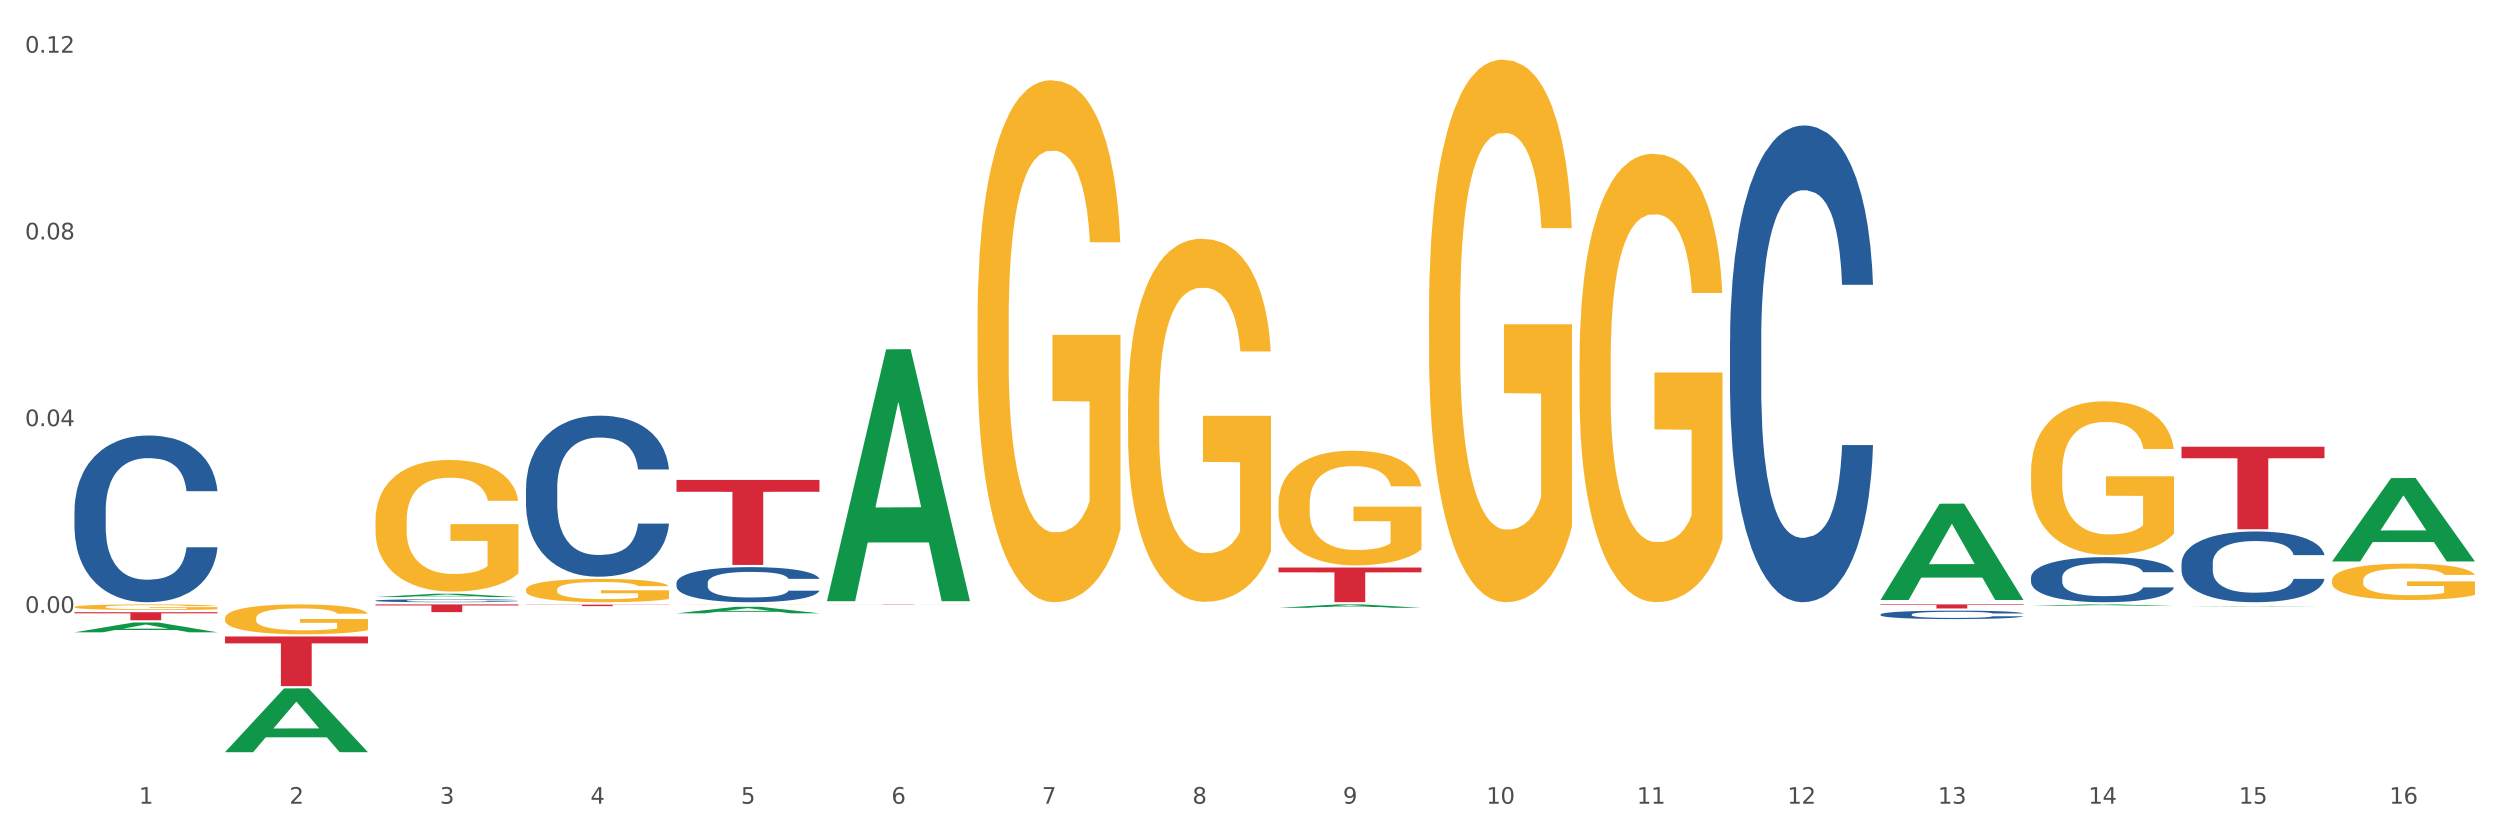 <?xml version="1.0" encoding="utf-8" standalone="no"?>
<!DOCTYPE svg PUBLIC "-//W3C//DTD SVG 1.1//EN"
  "http://www.w3.org/Graphics/SVG/1.1/DTD/svg11.dtd">
<svg xmlns:xlink="http://www.w3.org/1999/xlink" width="1080pt" height="360pt" viewBox="0 0 1080 360" xmlns="http://www.w3.org/2000/svg" version="1.1">
 <rect x="0" y="0" width="1080" height="360" fill="#333333" stroke="none"/>
 <defs>
  <style type="text/css">*{stroke-linejoin: round; stroke-linecap: butt}</style>
 </defs>
 <g id="figure_1">
  <g id="patch_1">
   <path d="M 0 360 
L 1080 360 
L 1080 0 
L 0 0 
z
" style="fill: #ffffff; stroke: #ffffff; stroke-linejoin: miter"/>
  </g>
  <g id="axes_1">
   <g id="matplotlib.axis_1">
    <g id="xtick_1">
     <g id="text_1">
      <!-- 1 -->
      <g style="fill: #4d4d4d" transform="translate(60.004 347.204) scale(0.096 -0.096)">
       <defs>
        <path id="DejaVuSans-31" d="M 794 531 
L 1825 531 
L 1825 4091 
L 703 3866 
L 703 4441 
L 1819 4666 
L 2450 4666 
L 2450 531 
L 3481 531 
L 3481 0 
L 794 0 
L 794 531 
z
" transform="scale(0.016)"/>
       </defs>
       <use xlink:href="#DejaVuSans-31"/>
      </g>
     </g>
    </g>
    <g id="xtick_2">
     <g id="text_2">
      <!-- 2 -->
      <g style="fill: #4d4d4d" transform="translate(125.021 347.204) scale(0.096 -0.096)">
       <defs>
        <path id="DejaVuSans-32" d="M 1228 531 
L 3431 531 
L 3431 0 
L 469 0 
L 469 531 
Q 828 903 1448 1529 
Q 2069 2156 2228 2338 
Q 2531 2678 2651 2914 
Q 2772 3150 2772 3378 
Q 2772 3750 2511 3984 
Q 2250 4219 1831 4219 
Q 1534 4219 1204 4116 
Q 875 4013 500 3803 
L 500 4441 
Q 881 4594 1212 4672 
Q 1544 4750 1819 4750 
Q 2544 4750 2975 4387 
Q 3406 4025 3406 3419 
Q 3406 3131 3298 2873 
Q 3191 2616 2906 2266 
Q 2828 2175 2409 1742 
Q 1991 1309 1228 531 
z
" transform="scale(0.016)"/>
       </defs>
       <use xlink:href="#DejaVuSans-32"/>
      </g>
     </g>
    </g>
    <g id="xtick_3">
     <g id="text_3">
      <!-- 3 -->
      <g style="fill: #4d4d4d" transform="translate(190.039 347.204) scale(0.096 -0.096)">
       <defs>
        <path id="DejaVuSans-33" d="M 2597 2516 
Q 3050 2419 3304 2112 
Q 3559 1806 3559 1356 
Q 3559 666 3084 287 
Q 2609 -91 1734 -91 
Q 1441 -91 1130 -33 
Q 819 25 488 141 
L 488 750 
Q 750 597 1062 519 
Q 1375 441 1716 441 
Q 2309 441 2620 675 
Q 2931 909 2931 1356 
Q 2931 1769 2642 2001 
Q 2353 2234 1838 2234 
L 1294 2234 
L 1294 2753 
L 1863 2753 
Q 2328 2753 2575 2939 
Q 2822 3125 2822 3475 
Q 2822 3834 2567 4026 
Q 2313 4219 1838 4219 
Q 1578 4219 1281 4162 
Q 984 4106 628 3988 
L 628 4550 
Q 988 4650 1302 4700 
Q 1616 4750 1894 4750 
Q 2613 4750 3031 4423 
Q 3450 4097 3450 3541 
Q 3450 3153 3228 2886 
Q 3006 2619 2597 2516 
z
" transform="scale(0.016)"/>
       </defs>
       <use xlink:href="#DejaVuSans-33"/>
      </g>
     </g>
    </g>
    <g id="xtick_4">
     <g id="text_4">
      <!-- 4 -->
      <g style="fill: #4d4d4d" transform="translate(255.056 347.204) scale(0.096 -0.096)">
       <defs>
        <path id="DejaVuSans-34" d="M 2419 4116 
L 825 1625 
L 2419 1625 
L 2419 4116 
z
M 2253 4666 
L 3047 4666 
L 3047 1625 
L 3713 1625 
L 3713 1100 
L 3047 1100 
L 3047 0 
L 2419 0 
L 2419 1100 
L 313 1100 
L 313 1709 
L 2253 4666 
z
" transform="scale(0.016)"/>
       </defs>
       <use xlink:href="#DejaVuSans-34"/>
      </g>
     </g>
    </g>
    <g id="xtick_5">
     <g id="text_5">
      <!-- 5 -->
      <g style="fill: #4d4d4d" transform="translate(320.073 347.204) scale(0.096 -0.096)">
       <defs>
        <path id="DejaVuSans-35" d="M 691 4666 
L 3169 4666 
L 3169 4134 
L 1269 4134 
L 1269 2991 
Q 1406 3038 1543 3061 
Q 1681 3084 1819 3084 
Q 2600 3084 3056 2656 
Q 3513 2228 3513 1497 
Q 3513 744 3044 326 
Q 2575 -91 1722 -91 
Q 1428 -91 1123 -41 
Q 819 9 494 109 
L 494 744 
Q 775 591 1075 516 
Q 1375 441 1709 441 
Q 2250 441 2565 725 
Q 2881 1009 2881 1497 
Q 2881 1984 2565 2268 
Q 2250 2553 1709 2553 
Q 1456 2553 1204 2497 
Q 953 2441 691 2322 
L 691 4666 
z
" transform="scale(0.016)"/>
       </defs>
       <use xlink:href="#DejaVuSans-35"/>
      </g>
     </g>
    </g>
    <g id="xtick_6">
     <g id="text_6">
      <!-- 6 -->
      <g style="fill: #4d4d4d" transform="translate(385.09 347.204) scale(0.096 -0.096)">
       <defs>
        <path id="DejaVuSans-36" d="M 2113 2584 
Q 1688 2584 1439 2293 
Q 1191 2003 1191 1497 
Q 1191 994 1439 701 
Q 1688 409 2113 409 
Q 2538 409 2786 701 
Q 3034 994 3034 1497 
Q 3034 2003 2786 2293 
Q 2538 2584 2113 2584 
z
M 3366 4563 
L 3366 3988 
Q 3128 4100 2886 4159 
Q 2644 4219 2406 4219 
Q 1781 4219 1451 3797 
Q 1122 3375 1075 2522 
Q 1259 2794 1537 2939 
Q 1816 3084 2150 3084 
Q 2853 3084 3261 2657 
Q 3669 2231 3669 1497 
Q 3669 778 3244 343 
Q 2819 -91 2113 -91 
Q 1303 -91 875 529 
Q 447 1150 447 2328 
Q 447 3434 972 4092 
Q 1497 4750 2381 4750 
Q 2619 4750 2861 4703 
Q 3103 4656 3366 4563 
z
" transform="scale(0.016)"/>
       </defs>
       <use xlink:href="#DejaVuSans-36"/>
      </g>
     </g>
    </g>
    <g id="xtick_7">
     <g id="text_7">
      <!-- 7 -->
      <g style="fill: #4d4d4d" transform="translate(450.108 347.204) scale(0.096 -0.096)">
       <defs>
        <path id="DejaVuSans-37" d="M 525 4666 
L 3525 4666 
L 3525 4397 
L 1831 0 
L 1172 0 
L 2766 4134 
L 525 4134 
L 525 4666 
z
" transform="scale(0.016)"/>
       </defs>
       <use xlink:href="#DejaVuSans-37"/>
      </g>
     </g>
    </g>
    <g id="xtick_8">
     <g id="text_8">
      <!-- 8 -->
      <g style="fill: #4d4d4d" transform="translate(515.125 347.204) scale(0.096 -0.096)">
       <defs>
        <path id="DejaVuSans-38" d="M 2034 2216 
Q 1584 2216 1326 1975 
Q 1069 1734 1069 1313 
Q 1069 891 1326 650 
Q 1584 409 2034 409 
Q 2484 409 2743 651 
Q 3003 894 3003 1313 
Q 3003 1734 2745 1975 
Q 2488 2216 2034 2216 
z
M 1403 2484 
Q 997 2584 770 2862 
Q 544 3141 544 3541 
Q 544 4100 942 4425 
Q 1341 4750 2034 4750 
Q 2731 4750 3128 4425 
Q 3525 4100 3525 3541 
Q 3525 3141 3298 2862 
Q 3072 2584 2669 2484 
Q 3125 2378 3379 2068 
Q 3634 1759 3634 1313 
Q 3634 634 3220 271 
Q 2806 -91 2034 -91 
Q 1263 -91 848 271 
Q 434 634 434 1313 
Q 434 1759 690 2068 
Q 947 2378 1403 2484 
z
M 1172 3481 
Q 1172 3119 1398 2916 
Q 1625 2713 2034 2713 
Q 2441 2713 2670 2916 
Q 2900 3119 2900 3481 
Q 2900 3844 2670 4047 
Q 2441 4250 2034 4250 
Q 1625 4250 1398 4047 
Q 1172 3844 1172 3481 
z
" transform="scale(0.016)"/>
       </defs>
       <use xlink:href="#DejaVuSans-38"/>
      </g>
     </g>
    </g>
    <g id="xtick_9">
     <g id="text_9">
      <!-- 9 -->
      <g style="fill: #4d4d4d" transform="translate(580.142 347.204) scale(0.096 -0.096)">
       <defs>
        <path id="DejaVuSans-39" d="M 703 97 
L 703 672 
Q 941 559 1184 500 
Q 1428 441 1663 441 
Q 2288 441 2617 861 
Q 2947 1281 2994 2138 
Q 2813 1869 2534 1725 
Q 2256 1581 1919 1581 
Q 1219 1581 811 2004 
Q 403 2428 403 3163 
Q 403 3881 828 4315 
Q 1253 4750 1959 4750 
Q 2769 4750 3195 4129 
Q 3622 3509 3622 2328 
Q 3622 1225 3098 567 
Q 2575 -91 1691 -91 
Q 1453 -91 1209 -44 
Q 966 3 703 97 
z
M 1959 2075 
Q 2384 2075 2632 2365 
Q 2881 2656 2881 3163 
Q 2881 3666 2632 3958 
Q 2384 4250 1959 4250 
Q 1534 4250 1286 3958 
Q 1038 3666 1038 3163 
Q 1038 2656 1286 2365 
Q 1534 2075 1959 2075 
z
" transform="scale(0.016)"/>
       </defs>
       <use xlink:href="#DejaVuSans-39"/>
      </g>
     </g>
    </g>
    <g id="xtick_10">
     <g id="text_10">
      <!-- 10 -->
      <g style="fill: #4d4d4d" transform="translate(642.105 347.204) scale(0.096 -0.096)">
       <defs>
        <path id="DejaVuSans-30" d="M 2034 4250 
Q 1547 4250 1301 3770 
Q 1056 3291 1056 2328 
Q 1056 1369 1301 889 
Q 1547 409 2034 409 
Q 2525 409 2770 889 
Q 3016 1369 3016 2328 
Q 3016 3291 2770 3770 
Q 2525 4250 2034 4250 
z
M 2034 4750 
Q 2819 4750 3233 4129 
Q 3647 3509 3647 2328 
Q 3647 1150 3233 529 
Q 2819 -91 2034 -91 
Q 1250 -91 836 529 
Q 422 1150 422 2328 
Q 422 3509 836 4129 
Q 1250 4750 2034 4750 
z
" transform="scale(0.016)"/>
       </defs>
       <use xlink:href="#DejaVuSans-31"/>
       <use xlink:href="#DejaVuSans-30" transform="translate(63.623 0)"/>
      </g>
     </g>
    </g>
    <g id="xtick_11">
     <g id="text_11">
      <!-- 11 -->
      <g style="fill: #4d4d4d" transform="translate(707.123 347.204) scale(0.096 -0.096)">
       <use xlink:href="#DejaVuSans-31"/>
       <use xlink:href="#DejaVuSans-31" transform="translate(63.623 0)"/>
      </g>
     </g>
    </g>
    <g id="xtick_12">
     <g id="text_12">
      <!-- 12 -->
      <g style="fill: #4d4d4d" transform="translate(772.14 347.204) scale(0.096 -0.096)">
       <use xlink:href="#DejaVuSans-31"/>
       <use xlink:href="#DejaVuSans-32" transform="translate(63.623 0)"/>
      </g>
     </g>
    </g>
    <g id="xtick_13">
     <g id="text_13">
      <!-- 13 -->
      <g style="fill: #4d4d4d" transform="translate(837.157 347.204) scale(0.096 -0.096)">
       <use xlink:href="#DejaVuSans-31"/>
       <use xlink:href="#DejaVuSans-33" transform="translate(63.623 0)"/>
      </g>
     </g>
    </g>
    <g id="xtick_14">
     <g id="text_14">
      <!-- 14 -->
      <g style="fill: #4d4d4d" transform="translate(902.174 347.204) scale(0.096 -0.096)">
       <use xlink:href="#DejaVuSans-31"/>
       <use xlink:href="#DejaVuSans-34" transform="translate(63.623 0)"/>
      </g>
     </g>
    </g>
    <g id="xtick_15">
     <g id="text_15">
      <!-- 15 -->
      <g style="fill: #4d4d4d" transform="translate(967.192 347.204) scale(0.096 -0.096)">
       <use xlink:href="#DejaVuSans-31"/>
       <use xlink:href="#DejaVuSans-35" transform="translate(63.623 0)"/>
      </g>
     </g>
    </g>
    <g id="xtick_16">
     <g id="text_16">
      <!-- 16 -->
      <g style="fill: #4d4d4d" transform="translate(1032.209 347.204) scale(0.096 -0.096)">
       <use xlink:href="#DejaVuSans-31"/>
       <use xlink:href="#DejaVuSans-36" transform="translate(63.623 0)"/>
      </g>
     </g>
    </g>
    <g id="xtick_17"/>
    <g id="xtick_18"/>
    <g id="xtick_19"/>
    <g id="xtick_20"/>
    <g id="xtick_21"/>
    <g id="xtick_22"/>
    <g id="xtick_23"/>
    <g id="xtick_24"/>
    <g id="xtick_25"/>
    <g id="xtick_26"/>
    <g id="xtick_27"/>
    <g id="xtick_28"/>
    <g id="xtick_29"/>
    <g id="xtick_30"/>
    <g id="xtick_31"/>
   </g>
   <g id="matplotlib.axis_2">
    <g id="ytick_1">
     <g id="text_17">
      <!-- 0.00 -->
      <g style="fill: #4d4d4d" transform="translate(10.8 264.751) scale(0.096 -0.096)">
       <defs>
        <path id="DejaVuSans-2e" d="M 684 794 
L 1344 794 
L 1344 0 
L 684 0 
L 684 794 
z
" transform="scale(0.016)"/>
       </defs>
       <use xlink:href="#DejaVuSans-30"/>
       <use xlink:href="#DejaVuSans-2e" transform="translate(63.623 0)"/>
       <use xlink:href="#DejaVuSans-30" transform="translate(95.41 0)"/>
       <use xlink:href="#DejaVuSans-30" transform="translate(159.033 0)"/>
      </g>
     </g>
    </g>
    <g id="ytick_2">
     <g id="text_18">
      <!-- 0.04 -->
      <g style="fill: #4d4d4d" transform="translate(10.8 184.091) scale(0.096 -0.096)">
       <use xlink:href="#DejaVuSans-30"/>
       <use xlink:href="#DejaVuSans-2e" transform="translate(63.623 0)"/>
       <use xlink:href="#DejaVuSans-30" transform="translate(95.41 0)"/>
       <use xlink:href="#DejaVuSans-34" transform="translate(159.033 0)"/>
      </g>
     </g>
    </g>
    <g id="ytick_3">
     <g id="text_19">
      <!-- 0.08 -->
      <g style="fill: #4d4d4d" transform="translate(10.8 103.431) scale(0.096 -0.096)">
       <use xlink:href="#DejaVuSans-30"/>
       <use xlink:href="#DejaVuSans-2e" transform="translate(63.623 0)"/>
       <use xlink:href="#DejaVuSans-30" transform="translate(95.41 0)"/>
       <use xlink:href="#DejaVuSans-38" transform="translate(159.033 0)"/>
      </g>
     </g>
    </g>
    <g id="ytick_4">
     <g id="text_20">
      <!-- 0.12 -->
      <g style="fill: #4d4d4d" transform="translate(10.8 22.772) scale(0.096 -0.096)">
       <use xlink:href="#DejaVuSans-30"/>
       <use xlink:href="#DejaVuSans-2e" transform="translate(63.623 0)"/>
       <use xlink:href="#DejaVuSans-31" transform="translate(95.41 0)"/>
       <use xlink:href="#DejaVuSans-32" transform="translate(159.033 0)"/>
      </g>
     </g>
    </g>
    <g id="ytick_5"/>
    <g id="ytick_6"/>
    <g id="ytick_7"/>
    <g id="ytick_8"/>
   </g>
   <g id="PolyCollection_1">
    <path d="M 32.175 273.153 
L 32.239 273.149 
L 57.709 268.905 
L 68.28 268.901 
L 93.941 273.161 
L 81.715 273.161 
L 76.176 272.169 
L 49.877 272.169 
L 49.686 272.185 
L 44.337 273.161 
L 32.175 273.161 
L 32.175 273.153 
L 53.188 271.577 
L 72.864 271.573 
L 63.122 269.809 
L 62.995 269.801 
L 62.867 269.813 
L 53.125 271.573 
L 53.188 271.577 
L 32.175 273.153 
z
" clip-path="url(#p7e5f62e842)" style="fill: #109648"/>
    <path d="M 552.313 245.176 
L 614.079 245.176 
L 614.079 247.253 
L 589.783 247.267 
L 589.783 260.123 
L 576.463 260.123 
L 576.463 247.267 
L 552.313 247.253 
L 552.313 245.19 
L 552.313 245.176 
z
" clip-path="url(#p7e5f62e842)" style="fill: #d62839"/>
    <path d="M 357.261 261.104 
L 419.028 261.104 
L 419.028 261.122 
L 394.731 261.122 
L 394.731 261.236 
L 381.412 261.236 
L 381.412 261.122 
L 357.261 261.122 
L 357.261 261.104 
L 357.261 261.104 
z
" clip-path="url(#p7e5f62e842)" style="fill: #d62839"/>
    <path d="M 292.244 207.339 
L 354.01 207.339 
L 354.01 212.442 
L 329.714 212.477 
L 329.714 244.063 
L 316.394 244.063 
L 316.394 212.477 
L 292.244 212.442 
L 292.244 207.373 
L 292.244 207.339 
z
" clip-path="url(#p7e5f62e842)" style="fill: #d62839"/>
    <path d="M 227.227 261.212 
L 288.993 261.212 
L 288.993 261.301 
L 264.696 261.301 
L 264.696 261.848 
L 251.377 261.848 
L 251.377 261.301 
L 227.227 261.301 
L 227.227 261.213 
L 227.227 261.212 
z
" clip-path="url(#p7e5f62e842)" style="fill: #d62839"/>
    <path d="M 162.209 261.104 
L 223.976 261.104 
L 223.976 261.569 
L 199.679 261.572 
L 199.679 264.45 
L 186.36 264.45 
L 186.36 261.572 
L 162.209 261.569 
L 162.209 261.107 
L 162.209 261.104 
z
" clip-path="url(#p7e5f62e842)" style="fill: #d62839"/>
    <path d="M 97.192 274.952 
L 158.959 274.952 
L 158.959 277.935 
L 134.662 277.955 
L 134.662 296.42 
L 121.343 296.42 
L 121.343 277.955 
L 97.192 277.935 
L 97.192 274.972 
L 97.192 274.952 
z
" clip-path="url(#p7e5f62e842)" style="fill: #d62839"/>
    <path d="M 32.175 264.47 
L 93.941 264.47 
L 93.941 264.955 
L 69.645 264.958 
L 69.645 267.96 
L 56.325 267.96 
L 56.325 264.958 
L 32.175 264.955 
L 32.175 264.473 
L 32.175 264.47 
z
" clip-path="url(#p7e5f62e842)" style="fill: #d62839"/>
    <path d="M 97.192 267.068 
L 97.265 267.056 
L 97.265 266.632 
L 97.411 266.266 
L 98.14 265.382 
L 99.234 264.652 
L 100.036 264.263 
L 100.838 263.944 
L 101.786 263.626 
L 102.953 263.296 
L 105.068 262.813 
L 106.381 262.565 
L 107.985 262.306 
L 110.902 261.929 
L 113.017 261.717 
L 115.204 261.54 
L 118.778 261.328 
L 121.111 261.233 
L 123.591 261.163 
L 126.58 261.116 
L 128.841 261.104 
L 133.8 261.139 
L 138.03 261.245 
L 140.071 261.328 
L 142.697 261.469 
L 144.082 261.563 
L 146.343 261.752 
L 148.676 262 
L 150.281 262.212 
L 152.687 262.612 
L 154.51 263.013 
L 156.188 263.508 
L 157.063 263.85 
L 157.719 264.168 
L 158.302 264.534 
L 158.886 265.111 
L 145.759 265.111 
L 145.249 264.699 
L 144.447 264.31 
L 143.28 263.933 
L 142.259 263.697 
L 140.509 263.402 
L 138.905 263.214 
L 137.227 263.072 
L 135.185 262.954 
L 133.581 262.895 
L 131.321 262.848 
L 126.872 262.86 
L 123.882 262.954 
L 121.84 263.072 
L 120.528 263.178 
L 119.361 263.296 
L 118.048 263.461 
L 116.517 263.709 
L 115.423 263.933 
L 114.329 264.215 
L 113.454 264.498 
L 112.652 264.828 
L 111.996 265.182 
L 111.485 265.547 
L 111.048 265.995 
L 110.683 266.738 
L 110.683 268.353 
L 110.829 268.718 
L 111.194 269.201 
L 111.631 269.567 
L 112.36 270.003 
L 113.017 270.297 
L 114.256 270.722 
L 115.642 271.075 
L 116.736 271.299 
L 117.83 271.488 
L 119.726 271.747 
L 121.84 271.959 
L 123.664 272.089 
L 126.143 272.207 
L 127.82 272.254 
L 129.279 272.278 
L 132.852 272.278 
L 135.404 272.242 
L 138.248 272.16 
L 140.436 272.054 
L 142.259 271.924 
L 144.301 271.712 
L 145.614 271.512 
L 145.614 269.048 
L 129.57 269.036 
L 129.57 267.398 
L 158.959 267.398 
L 158.959 272.207 
L 157.719 272.454 
L 156.333 272.678 
L 154.875 272.879 
L 152.687 273.126 
L 150.062 273.362 
L 147.728 273.527 
L 145.249 273.669 
L 142.332 273.798 
L 138.54 273.916 
L 136.206 273.963 
L 133.289 273.999 
L 129.862 274.01 
L 126.872 273.987 
L 123.955 273.928 
L 120.892 273.822 
L 117.903 273.669 
L 115.642 273.515 
L 113.381 273.327 
L 110.975 273.079 
L 109.079 272.843 
L 107.62 272.631 
L 106.016 272.36 
L 104.266 272.007 
L 102.953 271.688 
L 101.786 271.358 
L 100.547 270.934 
L 99.672 270.569 
L 98.797 270.109 
L 98.286 269.767 
L 97.703 269.237 
L 97.265 268.494 
L 97.192 267.068 
z
" clip-path="url(#p7e5f62e842)" style="fill: #f7b32b"/>
    <path d="M 32.175 220.497 
L 32.248 220.432 
L 32.248 218.59 
L 32.467 216.09 
L 33.27 211.486 
L 34.292 207.999 
L 36.045 203.921 
L 36.994 202.211 
L 38.235 200.303 
L 40.79 197.211 
L 43.711 194.58 
L 45.755 193.133 
L 47.288 192.212 
L 50.72 190.568 
L 52.691 189.844 
L 54.735 189.252 
L 56.487 188.858 
L 59.408 188.397 
L 61.744 188.2 
L 64.445 188.134 
L 66.709 188.2 
L 69.702 188.463 
L 74.083 189.252 
L 75.762 189.713 
L 78.025 190.502 
L 80.362 191.554 
L 82.26 192.607 
L 84.45 194.12 
L 86.713 196.093 
L 88.904 198.593 
L 90.437 200.895 
L 91.678 203.329 
L 92.773 206.289 
L 93.576 209.512 
L 93.941 212.209 
L 80.581 212.209 
L 80.216 209.775 
L 79.485 207.144 
L 78.755 205.368 
L 77.952 203.921 
L 76.711 202.277 
L 75.616 201.224 
L 73.791 199.974 
L 72.111 199.185 
L 70.724 198.724 
L 69.045 198.33 
L 65.468 197.935 
L 62.912 197.935 
L 61.306 198.067 
L 59.335 198.396 
L 57.655 198.856 
L 55.684 199.645 
L 54.151 200.5 
L 52.618 201.619 
L 51.742 202.408 
L 50.427 203.855 
L 49.551 205.039 
L 48.383 207.078 
L 47.726 208.526 
L 46.558 212.275 
L 46.047 215.038 
L 45.828 216.945 
L 45.682 219.05 
L 45.682 229.312 
L 46.12 233.916 
L 46.485 235.89 
L 47.069 238.126 
L 48.164 241.021 
L 49.77 243.849 
L 51.45 245.888 
L 52.837 247.138 
L 54.151 248.059 
L 55.465 248.783 
L 57.071 249.44 
L 58.386 249.835 
L 60.357 250.23 
L 62.693 250.427 
L 64.518 250.427 
L 68.242 250.098 
L 69.921 249.769 
L 71.527 249.309 
L 73.28 248.585 
L 74.667 247.796 
L 75.47 247.204 
L 76.784 245.954 
L 77.806 244.638 
L 78.682 243.126 
L 79.266 241.81 
L 79.923 239.837 
L 80.435 237.6 
L 80.581 236.416 
L 93.941 236.416 
L 93.649 238.784 
L 93.138 241.086 
L 92.116 244.178 
L 91.313 245.954 
L 90.072 248.125 
L 88.758 249.967 
L 86.932 252.006 
L 85.253 253.519 
L 83.501 254.834 
L 81.603 256.018 
L 78.171 257.663 
L 76.93 258.123 
L 74.302 258.913 
L 72.257 259.373 
L 69.264 259.833 
L 66.198 260.097 
L 62.985 260.162 
L 60.138 260.031 
L 56.998 259.636 
L 55.027 259.241 
L 52.837 258.649 
L 50.281 257.729 
L 47.872 256.61 
L 45.609 255.295 
L 43.492 253.782 
L 41.52 252.072 
L 38.965 249.243 
L 37.067 246.48 
L 35.679 243.915 
L 34.73 241.744 
L 33.781 238.981 
L 33.27 237.074 
L 32.467 232.469 
L 32.175 228.194 
L 32.175 220.497 
z
" clip-path="url(#p7e5f62e842)" style="fill: #255c99"/>
    <path d="M 162.209 259.457 
L 162.282 259.456 
L 162.282 259.423 
L 162.502 259.379 
L 163.305 259.297 
L 164.327 259.235 
L 166.079 259.163 
L 167.028 259.132 
L 168.269 259.098 
L 170.825 259.043 
L 173.745 258.997 
L 175.789 258.971 
L 177.323 258.955 
L 180.754 258.925 
L 182.725 258.912 
L 184.77 258.902 
L 186.522 258.895 
L 189.442 258.887 
L 191.778 258.883 
L 194.48 258.882 
L 196.743 258.883 
L 199.737 258.888 
L 204.117 258.902 
L 205.796 258.91 
L 208.06 258.924 
L 210.396 258.943 
L 212.294 258.962 
L 214.485 258.988 
L 216.748 259.024 
L 218.938 259.068 
L 220.471 259.109 
L 221.713 259.152 
L 222.808 259.205 
L 223.611 259.262 
L 223.976 259.31 
L 210.615 259.31 
L 210.25 259.267 
L 209.52 259.22 
L 208.79 259.188 
L 207.987 259.163 
L 206.746 259.133 
L 205.65 259.115 
L 203.825 259.093 
L 202.146 259.079 
L 200.759 259.07 
L 199.079 259.063 
L 195.502 259.056 
L 192.947 259.056 
L 191.34 259.059 
L 189.369 259.064 
L 187.69 259.073 
L 185.719 259.087 
L 184.185 259.102 
L 182.652 259.122 
L 181.776 259.136 
L 180.462 259.162 
L 179.586 259.183 
L 178.418 259.219 
L 177.761 259.245 
L 176.592 259.311 
L 176.081 259.36 
L 175.862 259.394 
L 175.716 259.432 
L 175.716 259.614 
L 176.154 259.696 
L 176.519 259.731 
L 177.104 259.771 
L 178.199 259.822 
L 179.805 259.872 
L 181.484 259.909 
L 182.871 259.931 
L 184.185 259.947 
L 185.5 259.96 
L 187.106 259.972 
L 188.42 259.979 
L 190.391 259.986 
L 192.728 259.989 
L 194.553 259.989 
L 198.276 259.983 
L 199.956 259.978 
L 201.562 259.969 
L 203.314 259.957 
L 204.701 259.943 
L 205.504 259.932 
L 206.819 259.91 
L 207.841 259.886 
L 208.717 259.86 
L 209.301 259.836 
L 209.958 259.801 
L 210.469 259.761 
L 210.615 259.74 
L 223.976 259.74 
L 223.684 259.782 
L 223.173 259.823 
L 222.151 259.878 
L 221.348 259.91 
L 220.106 259.948 
L 218.792 259.981 
L 216.967 260.017 
L 215.288 260.044 
L 213.535 260.068 
L 211.637 260.089 
L 208.206 260.118 
L 206.965 260.126 
L 204.336 260.14 
L 202.292 260.148 
L 199.299 260.157 
L 196.232 260.161 
L 193.02 260.162 
L 190.172 260.16 
L 187.033 260.153 
L 185.062 260.146 
L 182.871 260.135 
L 180.316 260.119 
L 177.907 260.099 
L 175.643 260.076 
L 173.526 260.049 
L 171.555 260.019 
L 168.999 259.968 
L 167.101 259.919 
L 165.714 259.874 
L 164.765 259.835 
L 163.816 259.786 
L 163.305 259.752 
L 162.502 259.67 
L 162.209 259.594 
L 162.209 259.457 
z
" clip-path="url(#p7e5f62e842)" style="fill: #255c99"/>
    <path d="M 227.227 210.827 
L 227.3 210.764 
L 227.3 208.985 
L 227.519 206.57 
L 228.322 202.122 
L 229.344 198.755 
L 231.096 194.815 
L 232.045 193.163 
L 233.287 191.32 
L 235.842 188.334 
L 238.762 185.792 
L 240.807 184.394 
L 242.34 183.505 
L 245.771 181.916 
L 247.743 181.217 
L 249.787 180.646 
L 251.539 180.264 
L 254.459 179.82 
L 256.796 179.629 
L 259.497 179.565 
L 261.76 179.629 
L 264.754 179.883 
L 269.134 180.646 
L 270.814 181.09 
L 273.077 181.853 
L 275.413 182.869 
L 277.312 183.886 
L 279.502 185.348 
L 281.765 187.254 
L 283.955 189.668 
L 285.489 191.892 
L 286.73 194.243 
L 287.825 197.103 
L 288.628 200.216 
L 288.993 202.821 
L 275.632 202.821 
L 275.267 200.47 
L 274.537 197.929 
L 273.807 196.213 
L 273.004 194.815 
L 271.763 193.227 
L 270.668 192.21 
L 268.842 191.003 
L 267.163 190.24 
L 265.776 189.795 
L 264.097 189.414 
L 260.519 189.033 
L 257.964 189.033 
L 256.358 189.16 
L 254.386 189.478 
L 252.707 189.923 
L 250.736 190.685 
L 249.203 191.511 
L 247.669 192.591 
L 246.793 193.354 
L 245.479 194.752 
L 244.603 195.895 
L 243.435 197.865 
L 242.778 199.263 
L 241.61 202.885 
L 241.099 205.554 
L 240.88 207.396 
L 240.734 209.43 
L 240.734 219.342 
L 241.172 223.79 
L 241.537 225.696 
L 242.121 227.856 
L 243.216 230.652 
L 244.822 233.384 
L 246.501 235.354 
L 247.889 236.561 
L 249.203 237.451 
L 250.517 238.15 
L 252.123 238.785 
L 253.437 239.167 
L 255.409 239.548 
L 257.745 239.739 
L 259.57 239.739 
L 263.294 239.421 
L 264.973 239.103 
L 266.579 238.658 
L 268.331 237.959 
L 269.718 237.197 
L 270.522 236.625 
L 271.836 235.418 
L 272.858 234.147 
L 273.734 232.685 
L 274.318 231.415 
L 274.975 229.508 
L 275.486 227.348 
L 275.632 226.204 
L 288.993 226.204 
L 288.701 228.492 
L 288.19 230.716 
L 287.168 233.702 
L 286.365 235.418 
L 285.124 237.515 
L 283.809 239.294 
L 281.984 241.263 
L 280.305 242.725 
L 278.553 243.996 
L 276.654 245.139 
L 273.223 246.728 
L 271.982 247.173 
L 269.353 247.935 
L 267.309 248.38 
L 264.316 248.825 
L 261.249 249.079 
L 258.037 249.143 
L 255.19 249.015 
L 252.05 248.634 
L 250.079 248.253 
L 247.889 247.681 
L 245.333 246.792 
L 242.924 245.711 
L 240.661 244.441 
L 238.543 242.979 
L 236.572 241.327 
L 234.017 238.595 
L 232.118 235.926 
L 230.731 233.448 
L 229.782 231.351 
L 228.833 228.682 
L 228.322 226.84 
L 227.519 222.392 
L 227.227 218.262 
L 227.227 210.827 
z
" clip-path="url(#p7e5f62e842)" style="fill: #255c99"/>
    <path d="M 292.244 251.815 
L 292.317 251.801 
L 292.317 251.414 
L 292.536 250.887 
L 293.339 249.918 
L 294.361 249.185 
L 296.113 248.326 
L 297.063 247.967 
L 298.304 247.565 
L 300.859 246.914 
L 303.78 246.361 
L 305.824 246.056 
L 307.357 245.862 
L 310.788 245.516 
L 312.76 245.364 
L 314.804 245.239 
L 316.556 245.156 
L 319.477 245.06 
L 321.813 245.018 
L 324.514 245.004 
L 326.778 245.018 
L 329.771 245.073 
L 334.152 245.239 
L 335.831 245.336 
L 338.094 245.502 
L 340.431 245.724 
L 342.329 245.945 
L 344.519 246.264 
L 346.782 246.679 
L 348.973 247.205 
L 350.506 247.69 
L 351.747 248.202 
L 352.842 248.825 
L 353.645 249.503 
L 354.01 250.071 
L 340.65 250.071 
L 340.284 249.559 
L 339.554 249.005 
L 338.824 248.631 
L 338.021 248.326 
L 336.78 247.98 
L 335.685 247.759 
L 333.86 247.496 
L 332.18 247.33 
L 330.793 247.233 
L 329.114 247.15 
L 325.536 247.067 
L 322.981 247.067 
L 321.375 247.094 
L 319.404 247.164 
L 317.724 247.261 
L 315.753 247.427 
L 314.22 247.607 
L 312.687 247.842 
L 311.811 248.008 
L 310.496 248.313 
L 309.62 248.562 
L 308.452 248.991 
L 307.795 249.296 
L 306.627 250.085 
L 306.116 250.666 
L 305.897 251.067 
L 305.751 251.51 
L 305.751 253.67 
L 306.189 254.639 
L 306.554 255.054 
L 307.138 255.525 
L 308.233 256.134 
L 309.839 256.729 
L 311.519 257.158 
L 312.906 257.421 
L 314.22 257.615 
L 315.534 257.768 
L 317.14 257.906 
L 318.455 257.989 
L 320.426 258.072 
L 322.762 258.114 
L 324.587 258.114 
L 328.311 258.044 
L 329.99 257.975 
L 331.596 257.878 
L 333.349 257.726 
L 334.736 257.56 
L 335.539 257.435 
L 336.853 257.172 
L 337.875 256.895 
L 338.751 256.577 
L 339.335 256.3 
L 339.992 255.885 
L 340.504 255.414 
L 340.65 255.165 
L 354.01 255.165 
L 353.718 255.663 
L 353.207 256.148 
L 352.185 256.798 
L 351.382 257.172 
L 350.141 257.629 
L 348.827 258.017 
L 347.001 258.446 
L 345.322 258.764 
L 343.57 259.041 
L 341.672 259.29 
L 338.24 259.636 
L 336.999 259.733 
L 334.371 259.899 
L 332.326 259.996 
L 329.333 260.093 
L 326.267 260.149 
L 323.054 260.162 
L 320.207 260.135 
L 317.067 260.052 
L 315.096 259.969 
L 312.906 259.844 
L 310.35 259.65 
L 307.941 259.415 
L 305.678 259.138 
L 303.561 258.82 
L 301.589 258.46 
L 299.034 257.864 
L 297.136 257.283 
L 295.748 256.743 
L 294.799 256.286 
L 293.85 255.705 
L 293.339 255.303 
L 292.536 254.334 
L 292.244 253.435 
L 292.244 251.815 
z
" clip-path="url(#p7e5f62e842)" style="fill: #255c99"/>
    <path d="M 747.365 146.736 
L 747.438 146.548 
L 747.438 141.281 
L 747.657 134.133 
L 748.46 120.966 
L 749.482 110.996 
L 751.234 99.334 
L 752.183 94.443 
L 753.424 88.988 
L 755.98 80.147 
L 758.9 72.623 
L 760.944 68.485 
L 762.478 65.852 
L 765.909 61.149 
L 767.88 59.08 
L 769.925 57.387 
L 771.677 56.258 
L 774.597 54.942 
L 776.934 54.377 
L 779.635 54.189 
L 781.898 54.377 
L 784.892 55.13 
L 789.272 57.387 
L 790.952 58.704 
L 793.215 60.961 
L 795.551 63.971 
L 797.449 66.98 
L 799.64 71.307 
L 801.903 76.95 
L 804.093 84.098 
L 805.627 90.681 
L 806.868 97.641 
L 807.963 106.106 
L 808.766 115.323 
L 809.131 123.035 
L 795.77 123.035 
L 795.405 116.075 
L 794.675 108.551 
L 793.945 103.472 
L 793.142 99.334 
L 791.901 94.631 
L 790.806 91.622 
L 788.98 88.048 
L 787.301 85.79 
L 785.914 84.474 
L 784.235 83.345 
L 780.657 82.217 
L 778.102 82.217 
L 776.496 82.593 
L 774.524 83.533 
L 772.845 84.85 
L 770.874 87.107 
L 769.341 89.553 
L 767.807 92.75 
L 766.931 95.008 
L 765.617 99.146 
L 764.741 102.532 
L 763.573 108.363 
L 762.916 112.501 
L 761.748 123.223 
L 761.237 131.123 
L 761.018 136.578 
L 760.871 142.598 
L 760.871 171.942 
L 761.31 185.109 
L 761.675 190.752 
L 762.259 197.148 
L 763.354 205.424 
L 764.96 213.513 
L 766.639 219.344 
L 768.026 222.918 
L 769.341 225.551 
L 770.655 227.62 
L 772.261 229.502 
L 773.575 230.63 
L 775.546 231.759 
L 777.883 232.323 
L 779.708 232.323 
L 783.432 231.383 
L 785.111 230.442 
L 786.717 229.125 
L 788.469 227.056 
L 789.856 224.799 
L 790.66 223.106 
L 791.974 219.532 
L 792.996 215.77 
L 793.872 211.444 
L 794.456 207.682 
L 795.113 202.038 
L 795.624 195.643 
L 795.77 192.257 
L 809.131 192.257 
L 808.839 199.029 
L 808.328 205.612 
L 807.306 214.453 
L 806.503 219.532 
L 805.262 225.739 
L 803.947 231.006 
L 802.122 236.838 
L 800.443 241.164 
L 798.691 244.926 
L 796.792 248.312 
L 793.361 253.014 
L 792.12 254.331 
L 789.491 256.588 
L 787.447 257.905 
L 784.454 259.222 
L 781.387 259.974 
L 778.175 260.162 
L 775.327 259.786 
L 772.188 258.658 
L 770.217 257.529 
L 768.026 255.836 
L 765.471 253.203 
L 763.062 250.005 
L 760.798 246.243 
L 758.681 241.916 
L 756.71 237.026 
L 754.155 228.937 
L 752.256 221.037 
L 750.869 213.701 
L 749.92 207.493 
L 748.971 199.593 
L 748.46 194.138 
L 747.657 180.971 
L 747.365 168.744 
L 747.365 146.736 
z
" clip-path="url(#p7e5f62e842)" style="fill: #255c99"/>
    <path d="M 812.382 261.104 
L 874.148 261.104 
L 874.148 261.347 
L 849.852 261.348 
L 849.852 262.853 
L 836.532 262.853 
L 836.532 261.348 
L 812.382 261.347 
L 812.382 261.105 
L 812.382 261.104 
z
" clip-path="url(#p7e5f62e842)" style="fill: #d62839"/>
    <path d="M 812.382 265.429 
L 812.455 265.425 
L 812.455 265.332 
L 812.674 265.206 
L 813.477 264.973 
L 814.499 264.797 
L 816.251 264.591 
L 817.201 264.505 
L 818.442 264.409 
L 820.997 264.252 
L 823.917 264.12 
L 825.962 264.046 
L 827.495 264 
L 830.926 263.917 
L 832.898 263.88 
L 834.942 263.85 
L 836.694 263.831 
L 839.615 263.807 
L 841.951 263.797 
L 844.652 263.794 
L 846.916 263.797 
L 849.909 263.811 
L 854.29 263.85 
L 855.969 263.874 
L 858.232 263.914 
L 860.568 263.967 
L 862.467 264.02 
L 864.657 264.096 
L 866.92 264.196 
L 869.111 264.322 
L 870.644 264.439 
L 871.885 264.561 
L 872.98 264.711 
L 873.783 264.874 
L 874.148 265.01 
L 860.787 265.01 
L 860.422 264.887 
L 859.692 264.754 
L 858.962 264.664 
L 858.159 264.591 
L 856.918 264.508 
L 855.823 264.455 
L 853.998 264.392 
L 852.318 264.352 
L 850.931 264.329 
L 849.252 264.309 
L 845.674 264.289 
L 843.119 264.289 
L 841.513 264.296 
L 839.542 264.312 
L 837.862 264.336 
L 835.891 264.375 
L 834.358 264.419 
L 832.825 264.475 
L 831.949 264.515 
L 830.634 264.588 
L 829.758 264.648 
L 828.59 264.751 
L 827.933 264.824 
L 826.765 265.013 
L 826.254 265.153 
L 826.035 265.249 
L 825.889 265.355 
L 825.889 265.874 
L 826.327 266.106 
L 826.692 266.206 
L 827.276 266.319 
L 828.371 266.465 
L 829.977 266.608 
L 831.657 266.711 
L 833.044 266.774 
L 834.358 266.821 
L 835.672 266.857 
L 837.278 266.89 
L 838.592 266.91 
L 840.564 266.93 
L 842.9 266.94 
L 844.725 266.94 
L 848.449 266.924 
L 850.128 266.907 
L 851.734 266.884 
L 853.486 266.847 
L 854.874 266.807 
L 855.677 266.777 
L 856.991 266.714 
L 858.013 266.648 
L 858.889 266.571 
L 859.473 266.505 
L 860.13 266.405 
L 860.641 266.292 
L 860.787 266.233 
L 874.148 266.233 
L 873.856 266.352 
L 873.345 266.468 
L 872.323 266.625 
L 871.52 266.714 
L 870.279 266.824 
L 868.965 266.917 
L 867.139 267.02 
L 865.46 267.096 
L 863.708 267.163 
L 861.81 267.223 
L 858.378 267.306 
L 857.137 267.329 
L 854.509 267.369 
L 852.464 267.392 
L 849.471 267.415 
L 846.405 267.429 
L 843.192 267.432 
L 840.345 267.425 
L 837.205 267.405 
L 835.234 267.385 
L 833.044 267.355 
L 830.488 267.309 
L 828.079 267.253 
L 825.816 267.186 
L 823.698 267.11 
L 821.727 267.023 
L 819.172 266.88 
L 817.274 266.741 
L 815.886 266.611 
L 814.937 266.502 
L 813.988 266.362 
L 813.477 266.266 
L 812.674 266.033 
L 812.382 265.817 
L 812.382 265.429 
z
" clip-path="url(#p7e5f62e842)" style="fill: #255c99"/>
    <path d="M 942.416 243.327 
L 942.489 243.299 
L 942.489 242.517 
L 942.708 241.456 
L 943.512 239.502 
L 944.534 238.022 
L 946.286 236.291 
L 947.235 235.565 
L 948.476 234.755 
L 951.032 233.443 
L 953.952 232.326 
L 955.996 231.712 
L 957.529 231.321 
L 960.961 230.623 
L 962.932 230.316 
L 964.976 230.065 
L 966.729 229.897 
L 969.649 229.702 
L 971.985 229.618 
L 974.687 229.59 
L 976.95 229.618 
L 979.943 229.729 
L 984.324 230.065 
L 986.003 230.26 
L 988.267 230.595 
L 990.603 231.042 
L 992.501 231.488 
L 994.691 232.131 
L 996.955 232.968 
L 999.145 234.029 
L 1000.678 235.006 
L 1001.919 236.039 
L 1003.015 237.296 
L 1003.818 238.664 
L 1004.183 239.809 
L 990.822 239.809 
L 990.457 238.776 
L 989.727 237.659 
L 988.997 236.905 
L 988.194 236.291 
L 986.952 235.593 
L 985.857 235.146 
L 984.032 234.616 
L 982.353 234.28 
L 980.966 234.085 
L 979.286 233.918 
L 975.709 233.75 
L 973.154 233.75 
L 971.547 233.806 
L 969.576 233.945 
L 967.897 234.141 
L 965.926 234.476 
L 964.392 234.839 
L 962.859 235.314 
L 961.983 235.649 
L 960.669 236.263 
L 959.793 236.765 
L 958.625 237.631 
L 957.967 238.245 
L 956.799 239.837 
L 956.288 241.009 
L 956.069 241.819 
L 955.923 242.712 
L 955.923 247.068 
L 956.361 249.022 
L 956.726 249.86 
L 957.31 250.809 
L 958.406 252.038 
L 960.012 253.238 
L 961.691 254.104 
L 963.078 254.634 
L 964.392 255.025 
L 965.707 255.332 
L 967.313 255.611 
L 968.627 255.779 
L 970.598 255.946 
L 972.935 256.03 
L 974.76 256.03 
L 978.483 255.891 
L 980.163 255.751 
L 981.769 255.556 
L 983.521 255.248 
L 984.908 254.913 
L 985.711 254.662 
L 987.025 254.132 
L 988.048 253.573 
L 988.924 252.931 
L 989.508 252.373 
L 990.165 251.535 
L 990.676 250.586 
L 990.822 250.083 
L 1004.183 250.083 
L 1003.891 251.088 
L 1003.38 252.066 
L 1002.358 253.378 
L 1001.554 254.132 
L 1000.313 255.053 
L 998.999 255.835 
L 997.174 256.7 
L 995.495 257.342 
L 993.742 257.901 
L 991.844 258.403 
L 988.413 259.101 
L 987.171 259.297 
L 984.543 259.632 
L 982.499 259.827 
L 979.505 260.023 
L 976.439 260.134 
L 973.227 260.162 
L 970.379 260.107 
L 967.24 259.939 
L 965.268 259.772 
L 963.078 259.52 
L 960.523 259.129 
L 958.114 258.655 
L 955.85 258.096 
L 953.733 257.454 
L 951.762 256.728 
L 949.206 255.528 
L 947.308 254.355 
L 945.921 253.266 
L 944.972 252.345 
L 944.023 251.172 
L 943.512 250.362 
L 942.708 248.408 
L 942.416 246.593 
L 942.416 243.327 
z
" clip-path="url(#p7e5f62e842)" style="fill: #255c99"/>
    <path d="M 1007.434 260.15 
L 1007.507 260.15 
L 1007.507 260.15 
L 1007.726 260.149 
L 1008.529 260.148 
L 1009.551 260.147 
L 1011.303 260.145 
L 1012.252 260.145 
L 1013.493 260.144 
L 1016.049 260.143 
L 1018.969 260.143 
L 1021.013 260.142 
L 1022.547 260.142 
L 1025.978 260.141 
L 1027.949 260.141 
L 1029.994 260.141 
L 1031.746 260.141 
L 1034.666 260.141 
L 1037.003 260.141 
L 1039.704 260.141 
L 1041.967 260.141 
L 1044.961 260.141 
L 1049.341 260.141 
L 1051.021 260.141 
L 1053.284 260.141 
L 1055.62 260.142 
L 1057.518 260.142 
L 1059.709 260.142 
L 1061.972 260.143 
L 1064.162 260.144 
L 1065.696 260.144 
L 1066.937 260.145 
L 1068.032 260.146 
L 1068.835 260.147 
L 1069.2 260.148 
L 1055.839 260.148 
L 1055.474 260.147 
L 1054.744 260.146 
L 1054.014 260.146 
L 1053.211 260.145 
L 1051.97 260.145 
L 1050.875 260.145 
L 1049.049 260.144 
L 1047.37 260.144 
L 1045.983 260.144 
L 1044.304 260.144 
L 1040.726 260.144 
L 1038.171 260.144 
L 1036.565 260.144 
L 1034.593 260.144 
L 1032.914 260.144 
L 1030.943 260.144 
L 1029.41 260.144 
L 1027.876 260.145 
L 1027 260.145 
L 1025.686 260.145 
L 1024.81 260.146 
L 1023.642 260.146 
L 1022.985 260.147 
L 1021.817 260.148 
L 1021.306 260.149 
L 1021.086 260.149 
L 1020.94 260.15 
L 1020.94 260.153 
L 1021.379 260.154 
L 1021.744 260.155 
L 1022.328 260.156 
L 1023.423 260.157 
L 1025.029 260.157 
L 1026.708 260.158 
L 1028.095 260.158 
L 1029.41 260.159 
L 1030.724 260.159 
L 1032.33 260.159 
L 1033.644 260.159 
L 1035.615 260.159 
L 1037.952 260.159 
L 1039.777 260.159 
L 1043.501 260.159 
L 1045.18 260.159 
L 1046.786 260.159 
L 1048.538 260.159 
L 1049.925 260.159 
L 1050.728 260.158 
L 1052.043 260.158 
L 1053.065 260.158 
L 1053.941 260.157 
L 1054.525 260.157 
L 1055.182 260.156 
L 1055.693 260.156 
L 1055.839 260.155 
L 1069.2 260.155 
L 1068.908 260.156 
L 1068.397 260.157 
L 1067.375 260.158 
L 1066.572 260.158 
L 1065.33 260.159 
L 1064.016 260.159 
L 1062.191 260.16 
L 1060.512 260.16 
L 1058.76 260.161 
L 1056.861 260.161 
L 1053.43 260.162 
L 1052.189 260.162 
L 1049.56 260.162 
L 1047.516 260.162 
L 1044.523 260.162 
L 1041.456 260.162 
L 1038.244 260.162 
L 1035.396 260.162 
L 1032.257 260.162 
L 1030.286 260.162 
L 1028.095 260.162 
L 1025.54 260.162 
L 1023.131 260.161 
L 1020.867 260.161 
L 1018.75 260.16 
L 1016.779 260.16 
L 1014.224 260.159 
L 1012.325 260.158 
L 1010.938 260.157 
L 1009.989 260.157 
L 1009.04 260.156 
L 1008.529 260.155 
L 1007.726 260.154 
L 1007.434 260.153 
L 1007.434 260.15 
z
" clip-path="url(#p7e5f62e842)" style="fill: #255c99"/>
    <path d="M 1007.434 250.757 
L 1007.507 250.742 
L 1007.507 250.226 
L 1007.652 249.782 
L 1008.382 248.707 
L 1009.475 247.818 
L 1010.278 247.345 
L 1011.08 246.958 
L 1012.028 246.571 
L 1013.195 246.17 
L 1015.309 245.582 
L 1016.622 245.281 
L 1018.226 244.966 
L 1021.143 244.507 
L 1023.258 244.249 
L 1025.446 244.034 
L 1029.019 243.776 
L 1031.353 243.661 
L 1033.832 243.575 
L 1036.822 243.518 
L 1039.083 243.504 
L 1044.041 243.547 
L 1048.271 243.676 
L 1050.313 243.776 
L 1052.938 243.948 
L 1054.324 244.063 
L 1056.584 244.292 
L 1058.918 244.593 
L 1060.522 244.851 
L 1062.929 245.338 
L 1064.752 245.826 
L 1066.429 246.428 
L 1067.304 246.843 
L 1067.96 247.23 
L 1068.544 247.675 
L 1069.127 248.377 
L 1056.001 248.377 
L 1055.49 247.875 
L 1054.688 247.402 
L 1053.521 246.944 
L 1052.5 246.657 
L 1050.75 246.299 
L 1049.146 246.069 
L 1047.469 245.897 
L 1045.427 245.754 
L 1043.823 245.682 
L 1041.562 245.625 
L 1037.114 245.639 
L 1034.124 245.754 
L 1032.082 245.897 
L 1030.769 246.026 
L 1029.602 246.17 
L 1028.29 246.37 
L 1026.758 246.671 
L 1025.665 246.944 
L 1024.571 247.288 
L 1023.696 247.632 
L 1022.893 248.033 
L 1022.237 248.463 
L 1021.727 248.907 
L 1021.289 249.452 
L 1020.925 250.355 
L 1020.925 252.319 
L 1021.07 252.763 
L 1021.435 253.351 
L 1021.873 253.795 
L 1022.602 254.326 
L 1023.258 254.684 
L 1024.498 255.2 
L 1025.883 255.63 
L 1026.977 255.902 
L 1028.071 256.132 
L 1029.967 256.447 
L 1032.082 256.705 
L 1033.905 256.863 
L 1036.384 257.006 
L 1038.062 257.063 
L 1039.52 257.092 
L 1043.093 257.092 
L 1045.646 257.049 
L 1048.49 256.949 
L 1050.677 256.82 
L 1052.5 256.662 
L 1054.542 256.404 
L 1055.855 256.16 
L 1055.855 253.165 
L 1039.812 253.15 
L 1039.812 251.158 
L 1069.2 251.158 
L 1069.2 257.006 
L 1067.96 257.307 
L 1066.575 257.58 
L 1065.116 257.823 
L 1062.929 258.124 
L 1060.303 258.411 
L 1057.97 258.612 
L 1055.49 258.784 
L 1052.573 258.941 
L 1048.781 259.085 
L 1046.448 259.142 
L 1043.531 259.185 
L 1040.103 259.199 
L 1037.114 259.171 
L 1034.197 259.099 
L 1031.134 258.97 
L 1028.144 258.784 
L 1025.883 258.597 
L 1023.623 258.368 
L 1021.216 258.067 
L 1019.32 257.78 
L 1017.862 257.522 
L 1016.257 257.192 
L 1014.507 256.762 
L 1013.195 256.375 
L 1012.028 255.974 
L 1010.788 255.458 
L 1009.913 255.014 
L 1009.038 254.455 
L 1008.527 254.039 
L 1007.944 253.394 
L 1007.507 252.491 
L 1007.434 250.757 
z
" clip-path="url(#p7e5f62e842)" style="fill: #f7b32b"/>
    <path d="M 877.399 204.035 
L 877.472 203.975 
L 877.472 201.792 
L 877.618 199.912 
L 878.347 195.365 
L 879.441 191.605 
L 880.243 189.604 
L 881.045 187.967 
L 881.993 186.33 
L 883.16 184.632 
L 885.275 182.146 
L 886.588 180.873 
L 888.192 179.539 
L 891.109 177.599 
L 893.224 176.507 
L 895.411 175.598 
L 898.985 174.506 
L 901.318 174.021 
L 903.798 173.657 
L 906.787 173.415 
L 909.048 173.354 
L 914.007 173.536 
L 918.236 174.082 
L 920.278 174.506 
L 922.904 175.234 
L 924.289 175.719 
L 926.55 176.689 
L 928.883 177.962 
L 930.488 179.054 
L 932.894 181.115 
L 934.717 183.177 
L 936.394 185.724 
L 937.27 187.482 
L 937.926 189.119 
L 938.509 190.999 
L 939.093 193.97 
L 925.966 193.97 
L 925.456 191.848 
L 924.654 189.847 
L 923.487 187.907 
L 922.466 186.694 
L 920.716 185.178 
L 919.111 184.208 
L 917.434 183.48 
L 915.392 182.874 
L 913.788 182.571 
L 911.527 182.328 
L 907.079 182.389 
L 904.089 182.874 
L 902.047 183.48 
L 900.735 184.026 
L 899.568 184.632 
L 898.255 185.481 
L 896.724 186.754 
L 895.63 187.907 
L 894.536 189.362 
L 893.661 190.817 
L 892.859 192.515 
L 892.203 194.334 
L 891.692 196.213 
L 891.255 198.518 
L 890.89 202.337 
L 890.89 210.644 
L 891.036 212.524 
L 891.4 215.01 
L 891.838 216.89 
L 892.567 219.133 
L 893.224 220.649 
L 894.463 222.832 
L 895.849 224.651 
L 896.943 225.803 
L 898.037 226.773 
L 899.933 228.107 
L 902.047 229.198 
L 903.87 229.865 
L 906.35 230.472 
L 908.027 230.714 
L 909.486 230.836 
L 913.059 230.836 
L 915.611 230.654 
L 918.455 230.229 
L 920.643 229.684 
L 922.466 229.017 
L 924.508 227.925 
L 925.82 226.894 
L 925.82 214.222 
L 909.777 214.161 
L 909.777 205.733 
L 939.166 205.733 
L 939.166 230.472 
L 937.926 231.745 
L 936.54 232.897 
L 935.082 233.928 
L 932.894 235.201 
L 930.269 236.414 
L 927.935 237.263 
L 925.456 237.99 
L 922.539 238.657 
L 918.747 239.264 
L 916.413 239.506 
L 913.496 239.688 
L 910.069 239.749 
L 907.079 239.628 
L 904.162 239.324 
L 901.099 238.779 
L 898.109 237.99 
L 895.849 237.202 
L 893.588 236.232 
L 891.182 234.959 
L 889.286 233.746 
L 887.827 232.655 
L 886.223 231.26 
L 884.473 229.441 
L 883.16 227.804 
L 881.993 226.106 
L 880.754 223.923 
L 879.879 222.044 
L 879.003 219.679 
L 878.493 217.921 
L 877.91 215.192 
L 877.472 211.372 
L 877.399 204.035 
z
" clip-path="url(#p7e5f62e842)" style="fill: #f7b32b"/>
    <path d="M 812.382 260.156 
L 812.455 260.156 
L 812.455 260.155 
L 812.601 260.155 
L 813.33 260.154 
L 814.424 260.153 
L 815.226 260.153 
L 816.028 260.153 
L 816.976 260.152 
L 818.143 260.152 
L 820.258 260.152 
L 821.57 260.151 
L 823.175 260.151 
L 826.092 260.151 
L 828.206 260.151 
L 830.394 260.15 
L 833.967 260.15 
L 836.301 260.15 
L 838.78 260.15 
L 841.77 260.15 
L 844.031 260.15 
L 848.99 260.15 
L 853.219 260.15 
L 855.261 260.15 
L 857.886 260.15 
L 859.272 260.15 
L 861.532 260.151 
L 863.866 260.151 
L 865.47 260.151 
L 867.877 260.151 
L 869.7 260.152 
L 871.377 260.152 
L 872.252 260.153 
L 872.909 260.153 
L 873.492 260.153 
L 874.075 260.154 
L 860.949 260.154 
L 860.439 260.153 
L 859.636 260.153 
L 858.47 260.153 
L 857.449 260.152 
L 855.699 260.152 
L 854.094 260.152 
L 852.417 260.152 
L 850.375 260.152 
L 848.771 260.152 
L 846.51 260.152 
L 842.062 260.152 
L 839.072 260.152 
L 837.03 260.152 
L 835.717 260.152 
L 834.551 260.152 
L 833.238 260.152 
L 831.707 260.152 
L 830.613 260.153 
L 829.519 260.153 
L 828.644 260.153 
L 827.842 260.154 
L 827.185 260.154 
L 826.675 260.154 
L 826.237 260.155 
L 825.873 260.155 
L 825.873 260.157 
L 826.019 260.157 
L 826.383 260.158 
L 826.821 260.158 
L 827.55 260.159 
L 828.206 260.159 
L 829.446 260.159 
L 830.832 260.16 
L 831.925 260.16 
L 833.019 260.16 
L 834.915 260.16 
L 837.03 260.16 
L 838.853 260.161 
L 841.333 260.161 
L 843.01 260.161 
L 844.468 260.161 
L 848.042 260.161 
L 850.594 260.161 
L 853.438 260.161 
L 855.626 260.16 
L 857.449 260.16 
L 859.491 260.16 
L 860.803 260.16 
L 860.803 260.158 
L 844.76 260.158 
L 844.76 260.156 
L 874.148 260.156 
L 874.148 260.161 
L 872.909 260.161 
L 871.523 260.161 
L 870.065 260.161 
L 867.877 260.162 
L 865.252 260.162 
L 862.918 260.162 
L 860.439 260.162 
L 857.522 260.162 
L 853.73 260.162 
L 851.396 260.162 
L 848.479 260.162 
L 845.052 260.162 
L 842.062 260.162 
L 839.145 260.162 
L 836.082 260.162 
L 833.092 260.162 
L 830.832 260.162 
L 828.571 260.162 
L 826.164 260.161 
L 824.268 260.161 
L 822.81 260.161 
L 821.206 260.161 
L 819.455 260.16 
L 818.143 260.16 
L 816.976 260.16 
L 815.736 260.159 
L 814.861 260.159 
L 813.986 260.159 
L 813.476 260.158 
L 812.892 260.158 
L 812.455 260.157 
L 812.382 260.156 
z
" clip-path="url(#p7e5f62e842)" style="fill: #f7b32b"/>
    <path d="M 682.347 155.941 
L 682.42 155.765 
L 682.42 149.396 
L 682.566 143.913 
L 683.295 130.646 
L 684.389 119.678 
L 685.191 113.841 
L 685.994 109.064 
L 686.942 104.288 
L 688.108 99.335 
L 690.223 92.083 
L 691.536 88.368 
L 693.14 84.476 
L 696.057 78.816 
L 698.172 75.631 
L 700.36 72.978 
L 703.933 69.794 
L 706.266 68.379 
L 708.746 67.317 
L 711.736 66.61 
L 713.996 66.433 
L 718.955 66.964 
L 723.185 68.556 
L 725.227 69.794 
L 727.852 71.917 
L 729.237 73.332 
L 731.498 76.162 
L 733.832 79.877 
L 735.436 83.061 
L 737.842 89.075 
L 739.665 95.09 
L 741.343 102.519 
L 742.218 107.649 
L 742.874 112.425 
L 743.457 117.909 
L 744.041 126.577 
L 730.915 126.577 
L 730.404 120.386 
L 729.602 114.548 
L 728.435 108.888 
L 727.414 105.35 
L 725.664 100.927 
L 724.06 98.097 
L 722.383 95.974 
L 720.341 94.205 
L 718.736 93.321 
L 716.476 92.613 
L 712.027 92.79 
L 709.037 94.205 
L 706.996 95.974 
L 705.683 97.566 
L 704.516 99.335 
L 703.204 101.812 
L 701.672 105.527 
L 700.578 108.888 
L 699.484 113.133 
L 698.609 117.378 
L 697.807 122.332 
L 697.151 127.638 
L 696.64 133.122 
L 696.203 139.844 
L 695.838 150.988 
L 695.838 175.223 
L 695.984 180.707 
L 696.349 187.959 
L 696.786 193.443 
L 697.516 199.988 
L 698.172 204.411 
L 699.412 210.779 
L 700.797 216.086 
L 701.891 219.447 
L 702.985 222.277 
L 704.881 226.169 
L 706.996 229.353 
L 708.819 231.298 
L 711.298 233.067 
L 712.975 233.775 
L 714.434 234.129 
L 718.007 234.129 
L 720.559 233.598 
L 723.403 232.36 
L 725.591 230.768 
L 727.414 228.822 
L 729.456 225.638 
L 730.769 222.631 
L 730.769 185.66 
L 714.726 185.483 
L 714.726 160.894 
L 744.114 160.894 
L 744.114 233.067 
L 742.874 236.782 
L 741.489 240.143 
L 740.03 243.15 
L 737.842 246.865 
L 735.217 250.403 
L 732.884 252.88 
L 730.404 255.002 
L 727.487 256.948 
L 723.695 258.717 
L 721.362 259.425 
L 718.445 259.955 
L 715.017 260.132 
L 712.027 259.778 
L 709.11 258.894 
L 706.048 257.302 
L 703.058 255.002 
L 700.797 252.703 
L 698.536 249.872 
L 696.13 246.158 
L 694.234 242.62 
L 692.776 239.436 
L 691.171 235.367 
L 689.421 230.06 
L 688.108 225.284 
L 686.942 220.331 
L 685.702 213.963 
L 684.827 208.479 
L 683.952 201.58 
L 683.441 196.45 
L 682.858 188.49 
L 682.42 177.346 
L 682.347 155.941 
z
" clip-path="url(#p7e5f62e842)" style="fill: #f7b32b"/>
    <path d="M 617.33 134.077 
L 617.403 133.863 
L 617.403 126.157 
L 617.549 119.521 
L 618.278 103.466 
L 619.372 90.194 
L 620.174 83.129 
L 620.976 77.35 
L 621.924 71.57 
L 623.091 65.576 
L 625.206 56.799 
L 626.519 52.304 
L 628.123 47.594 
L 631.04 40.744 
L 633.155 36.891 
L 635.342 33.68 
L 638.916 29.827 
L 641.249 28.114 
L 643.729 26.83 
L 646.718 25.974 
L 648.979 25.759 
L 653.938 26.402 
L 658.167 28.328 
L 660.209 29.827 
L 662.835 32.396 
L 664.22 34.108 
L 666.481 37.533 
L 668.814 42.029 
L 670.419 45.882 
L 672.825 53.16 
L 674.648 60.438 
L 676.325 69.429 
L 677.201 75.637 
L 677.857 81.417 
L 678.44 88.053 
L 679.024 98.542 
L 665.897 98.542 
L 665.387 91.05 
L 664.585 83.986 
L 663.418 77.135 
L 662.397 72.854 
L 660.647 67.502 
L 659.043 64.077 
L 657.365 61.509 
L 655.323 59.368 
L 653.719 58.298 
L 651.458 57.441 
L 647.01 57.655 
L 644.02 59.368 
L 641.978 61.509 
L 640.666 63.435 
L 639.499 65.576 
L 638.186 68.573 
L 636.655 73.068 
L 635.561 77.135 
L 634.467 82.273 
L 633.592 87.411 
L 632.79 93.405 
L 632.134 99.827 
L 631.623 106.463 
L 631.186 114.597 
L 630.821 128.083 
L 630.821 157.41 
L 630.967 164.046 
L 631.332 172.823 
L 631.769 179.459 
L 632.498 187.38 
L 633.155 192.731 
L 634.394 200.438 
L 635.78 206.86 
L 636.874 210.927 
L 637.968 214.352 
L 639.864 219.062 
L 641.978 222.915 
L 643.801 225.27 
L 646.281 227.41 
L 647.958 228.266 
L 649.417 228.695 
L 652.99 228.695 
L 655.542 228.052 
L 658.386 226.554 
L 660.574 224.627 
L 662.397 222.273 
L 664.439 218.419 
L 665.752 214.78 
L 665.752 170.04 
L 649.708 169.826 
L 649.708 140.071 
L 679.097 140.071 
L 679.097 227.41 
L 677.857 231.906 
L 676.471 235.973 
L 675.013 239.612 
L 672.825 244.107 
L 670.2 248.389 
L 667.866 251.386 
L 665.387 253.954 
L 662.47 256.309 
L 658.678 258.45 
L 656.344 259.306 
L 653.427 259.948 
L 650 260.162 
L 647.01 259.734 
L 644.093 258.664 
L 641.03 256.737 
L 638.041 253.954 
L 635.78 251.172 
L 633.519 247.747 
L 631.113 243.251 
L 629.217 238.97 
L 627.758 235.117 
L 626.154 230.193 
L 624.404 223.771 
L 623.091 217.991 
L 621.924 211.997 
L 620.685 204.291 
L 619.81 197.655 
L 618.934 189.306 
L 618.424 183.098 
L 617.841 173.465 
L 617.403 159.979 
L 617.33 134.077 
z
" clip-path="url(#p7e5f62e842)" style="fill: #f7b32b"/>
    <path d="M 552.313 217.591 
L 552.386 217.545 
L 552.386 215.917 
L 552.532 214.515 
L 553.261 211.122 
L 554.355 208.317 
L 555.157 206.825 
L 555.959 205.603 
L 556.907 204.382 
L 558.074 203.115 
L 560.189 201.261 
L 561.501 200.311 
L 563.106 199.316 
L 566.023 197.868 
L 568.137 197.054 
L 570.325 196.375 
L 573.898 195.561 
L 576.232 195.199 
L 578.711 194.928 
L 581.701 194.747 
L 583.962 194.702 
L 588.921 194.837 
L 593.15 195.244 
L 595.192 195.561 
L 597.817 196.104 
L 599.203 196.466 
L 601.464 197.189 
L 603.797 198.139 
L 605.401 198.954 
L 607.808 200.492 
L 609.631 202.03 
L 611.308 203.93 
L 612.183 205.241 
L 612.84 206.463 
L 613.423 207.865 
L 614.006 210.082 
L 600.88 210.082 
L 600.37 208.498 
L 599.567 207.006 
L 598.401 205.558 
L 597.38 204.653 
L 595.63 203.522 
L 594.025 202.799 
L 592.348 202.256 
L 590.306 201.803 
L 588.702 201.577 
L 586.441 201.396 
L 581.993 201.442 
L 579.003 201.803 
L 576.961 202.256 
L 575.649 202.663 
L 574.482 203.115 
L 573.169 203.749 
L 571.638 204.699 
L 570.544 205.558 
L 569.45 206.644 
L 568.575 207.729 
L 567.773 208.996 
L 567.116 210.353 
L 566.606 211.755 
L 566.168 213.474 
L 565.804 216.324 
L 565.804 222.521 
L 565.95 223.924 
L 566.314 225.778 
L 566.752 227.181 
L 567.481 228.854 
L 568.137 229.985 
L 569.377 231.614 
L 570.763 232.971 
L 571.856 233.83 
L 572.95 234.554 
L 574.846 235.549 
L 576.961 236.363 
L 578.784 236.861 
L 581.264 237.313 
L 582.941 237.494 
L 584.399 237.585 
L 587.973 237.585 
L 590.525 237.449 
L 593.369 237.132 
L 595.557 236.725 
L 597.38 236.228 
L 599.422 235.413 
L 600.734 234.644 
L 600.734 225.19 
L 584.691 225.145 
L 584.691 218.857 
L 614.079 218.857 
L 614.079 237.313 
L 612.84 238.263 
L 611.454 239.123 
L 609.996 239.892 
L 607.808 240.842 
L 605.183 241.746 
L 602.849 242.38 
L 600.37 242.922 
L 597.453 243.42 
L 593.661 243.872 
L 591.327 244.053 
L 588.41 244.189 
L 584.983 244.234 
L 581.993 244.144 
L 579.076 243.918 
L 576.013 243.511 
L 573.023 242.922 
L 570.763 242.334 
L 568.502 241.611 
L 566.096 240.661 
L 564.199 239.756 
L 562.741 238.942 
L 561.137 237.901 
L 559.387 236.544 
L 558.074 235.323 
L 556.907 234.056 
L 555.667 232.428 
L 554.792 231.026 
L 553.917 229.261 
L 553.407 227.95 
L 552.823 225.914 
L 552.386 223.064 
L 552.313 217.591 
z
" clip-path="url(#p7e5f62e842)" style="fill: #f7b32b"/>
    <path d="M 487.296 175.622 
L 487.369 175.479 
L 487.369 170.322 
L 487.514 165.882 
L 488.244 155.139 
L 489.338 146.259 
L 490.14 141.532 
L 490.942 137.664 
L 491.89 133.797 
L 493.057 129.786 
L 495.171 123.914 
L 496.484 120.906 
L 498.088 117.754 
L 501.005 113.171 
L 503.12 110.593 
L 505.308 108.444 
L 508.881 105.866 
L 511.215 104.72 
L 513.694 103.861 
L 516.684 103.288 
L 518.945 103.144 
L 523.903 103.574 
L 528.133 104.863 
L 530.175 105.866 
L 532.8 107.585 
L 534.186 108.731 
L 536.446 111.022 
L 538.78 114.03 
L 540.384 116.609 
L 542.791 121.479 
L 544.614 126.349 
L 546.291 132.365 
L 547.166 136.518 
L 547.822 140.386 
L 548.406 144.826 
L 548.989 151.845 
L 535.863 151.845 
L 535.352 146.831 
L 534.55 142.105 
L 533.383 137.521 
L 532.363 134.656 
L 530.612 131.075 
L 529.008 128.784 
L 527.331 127.065 
L 525.289 125.632 
L 523.685 124.916 
L 521.424 124.343 
L 516.976 124.487 
L 513.986 125.632 
L 511.944 127.065 
L 510.631 128.354 
L 509.464 129.786 
L 508.152 131.792 
L 506.62 134.8 
L 505.527 137.521 
L 504.433 140.959 
L 503.558 144.396 
L 502.756 148.407 
L 502.099 152.704 
L 501.589 157.145 
L 501.151 162.587 
L 500.787 171.611 
L 500.787 191.235 
L 500.932 195.675 
L 501.297 201.548 
L 501.735 205.988 
L 502.464 211.288 
L 503.12 214.869 
L 504.36 220.025 
L 505.745 224.322 
L 506.839 227.044 
L 507.933 229.336 
L 509.829 232.487 
L 511.944 235.065 
L 513.767 236.641 
L 516.246 238.073 
L 517.924 238.646 
L 519.382 238.933 
L 522.955 238.933 
L 525.508 238.503 
L 528.352 237.5 
L 530.539 236.211 
L 532.363 234.635 
L 534.404 232.057 
L 535.717 229.622 
L 535.717 199.686 
L 519.674 199.543 
L 519.674 179.633 
L 549.062 179.633 
L 549.062 238.073 
L 547.822 241.081 
L 546.437 243.803 
L 544.978 246.238 
L 542.791 249.246 
L 540.165 252.11 
L 537.832 254.116 
L 535.352 255.834 
L 532.435 257.41 
L 528.643 258.842 
L 526.31 259.415 
L 523.393 259.845 
L 519.966 259.988 
L 516.976 259.702 
L 514.059 258.986 
L 510.996 257.697 
L 508.006 255.834 
L 505.745 253.972 
L 503.485 251.681 
L 501.078 248.673 
L 499.182 245.808 
L 497.724 243.23 
L 496.119 239.935 
L 494.369 235.638 
L 493.057 231.771 
L 491.89 227.76 
L 490.65 222.604 
L 489.775 218.163 
L 488.9 212.577 
L 488.39 208.423 
L 487.806 201.978 
L 487.369 192.954 
L 487.296 175.622 
z
" clip-path="url(#p7e5f62e842)" style="fill: #f7b32b"/>
    <path d="M 422.278 138.855 
L 422.351 138.65 
L 422.351 131.235 
L 422.497 124.851 
L 423.226 109.404 
L 424.32 96.635 
L 425.122 89.838 
L 425.925 84.278 
L 426.873 78.717 
L 428.039 72.95 
L 430.154 64.506 
L 431.467 60.181 
L 433.071 55.65 
L 435.988 49.06 
L 438.103 45.352 
L 440.291 42.263 
L 443.864 38.556 
L 446.197 36.908 
L 448.677 35.672 
L 451.667 34.849 
L 453.927 34.643 
L 458.886 35.261 
L 463.116 37.114 
L 465.158 38.556 
L 467.783 41.027 
L 469.168 42.675 
L 471.429 45.97 
L 473.763 50.295 
L 475.367 54.002 
L 477.773 61.005 
L 479.596 68.007 
L 481.274 76.657 
L 482.149 82.63 
L 482.805 88.191 
L 483.389 94.575 
L 483.972 104.667 
L 470.846 104.667 
L 470.335 97.459 
L 469.533 90.662 
L 468.366 84.072 
L 467.345 79.953 
L 465.595 74.804 
L 463.991 71.508 
L 462.314 69.037 
L 460.272 66.978 
L 458.667 65.948 
L 456.407 65.124 
L 451.958 65.33 
L 448.969 66.978 
L 446.927 69.037 
L 445.614 70.891 
L 444.447 72.95 
L 443.135 75.834 
L 441.603 80.159 
L 440.509 84.072 
L 439.416 89.015 
L 438.54 93.957 
L 437.738 99.724 
L 437.082 105.903 
L 436.571 112.287 
L 436.134 120.114 
L 435.769 133.089 
L 435.769 161.304 
L 435.915 167.689 
L 436.28 176.133 
L 436.717 182.518 
L 437.447 190.138 
L 438.103 195.287 
L 439.343 202.701 
L 440.728 208.88 
L 441.822 212.793 
L 442.916 216.088 
L 444.812 220.619 
L 446.927 224.326 
L 448.75 226.592 
L 451.229 228.651 
L 452.906 229.475 
L 454.365 229.887 
L 457.938 229.887 
L 460.49 229.269 
L 463.334 227.828 
L 465.522 225.974 
L 467.345 223.709 
L 469.387 220.001 
L 470.7 216.5 
L 470.7 173.456 
L 454.657 173.25 
L 454.657 144.622 
L 484.045 144.622 
L 484.045 228.651 
L 482.805 232.976 
L 481.42 236.89 
L 479.961 240.391 
L 477.773 244.716 
L 475.148 248.835 
L 472.815 251.718 
L 470.335 254.19 
L 467.418 256.455 
L 463.626 258.515 
L 461.293 259.339 
L 458.376 259.956 
L 454.948 260.162 
L 451.958 259.75 
L 449.041 258.721 
L 445.979 256.867 
L 442.989 254.19 
L 440.728 251.512 
L 438.468 248.217 
L 436.061 243.892 
L 434.165 239.773 
L 432.707 236.066 
L 431.102 231.329 
L 429.352 225.15 
L 428.039 219.589 
L 426.873 213.823 
L 425.633 206.408 
L 424.758 200.024 
L 423.883 191.992 
L 423.372 186.019 
L 422.789 176.751 
L 422.351 163.776 
L 422.278 138.855 
z
" clip-path="url(#p7e5f62e842)" style="fill: #f7b32b"/>
    <path d="M 292.244 261.144 
L 292.317 261.144 
L 292.317 261.141 
L 292.463 261.139 
L 293.192 261.133 
L 294.286 261.128 
L 295.088 261.125 
L 295.89 261.123 
L 296.838 261.121 
L 298.005 261.119 
L 300.12 261.115 
L 301.432 261.114 
L 303.037 261.112 
L 305.954 261.109 
L 308.068 261.108 
L 310.256 261.107 
L 313.829 261.105 
L 316.163 261.105 
L 318.642 261.104 
L 321.632 261.104 
L 323.893 261.104 
L 328.852 261.104 
L 333.081 261.105 
L 335.123 261.105 
L 337.748 261.106 
L 339.134 261.107 
L 341.395 261.108 
L 343.728 261.11 
L 345.332 261.111 
L 347.739 261.114 
L 349.562 261.117 
L 351.239 261.12 
L 352.114 261.122 
L 352.771 261.125 
L 353.354 261.127 
L 353.937 261.131 
L 340.811 261.131 
L 340.301 261.128 
L 339.499 261.126 
L 338.332 261.123 
L 337.311 261.121 
L 335.561 261.119 
L 333.956 261.118 
L 332.279 261.117 
L 330.237 261.116 
L 328.633 261.116 
L 326.372 261.116 
L 321.924 261.116 
L 318.934 261.116 
L 316.892 261.117 
L 315.58 261.118 
L 314.413 261.119 
L 313.1 261.12 
L 311.569 261.121 
L 310.475 261.123 
L 309.381 261.125 
L 308.506 261.127 
L 307.704 261.129 
L 307.047 261.131 
L 306.537 261.134 
L 306.099 261.137 
L 305.735 261.142 
L 305.735 261.153 
L 305.881 261.156 
L 306.245 261.159 
L 306.683 261.161 
L 307.412 261.164 
L 308.068 261.166 
L 309.308 261.169 
L 310.694 261.172 
L 311.788 261.173 
L 312.881 261.174 
L 314.777 261.176 
L 316.892 261.178 
L 318.715 261.178 
L 321.195 261.179 
L 322.872 261.18 
L 324.33 261.18 
L 327.904 261.18 
L 330.456 261.179 
L 333.3 261.179 
L 335.488 261.178 
L 337.311 261.177 
L 339.353 261.176 
L 340.665 261.175 
L 340.665 261.158 
L 324.622 261.158 
L 324.622 261.147 
L 354.01 261.147 
L 354.01 261.179 
L 352.771 261.181 
L 351.385 261.182 
L 349.927 261.184 
L 347.739 261.185 
L 345.114 261.187 
L 342.78 261.188 
L 340.301 261.189 
L 337.384 261.19 
L 333.592 261.191 
L 331.258 261.191 
L 328.341 261.191 
L 324.914 261.191 
L 321.924 261.191 
L 319.007 261.191 
L 315.944 261.19 
L 312.954 261.189 
L 310.694 261.188 
L 308.433 261.187 
L 306.027 261.185 
L 304.131 261.184 
L 302.672 261.182 
L 301.068 261.18 
L 299.318 261.178 
L 298.005 261.176 
L 296.838 261.173 
L 295.598 261.171 
L 294.723 261.168 
L 293.848 261.165 
L 293.338 261.163 
L 292.754 261.159 
L 292.317 261.154 
L 292.244 261.144 
z
" clip-path="url(#p7e5f62e842)" style="fill: #f7b32b"/>
    <path d="M 227.227 254.741 
L 227.3 254.732 
L 227.3 254.401 
L 227.445 254.115 
L 228.175 253.425 
L 229.269 252.854 
L 230.071 252.551 
L 230.873 252.302 
L 231.821 252.054 
L 232.988 251.796 
L 235.102 251.419 
L 236.415 251.225 
L 238.019 251.023 
L 240.936 250.728 
L 243.051 250.563 
L 245.239 250.424 
L 248.812 250.259 
L 251.146 250.185 
L 253.625 250.13 
L 256.615 250.093 
L 258.876 250.084 
L 263.834 250.112 
L 268.064 250.194 
L 270.106 250.259 
L 272.731 250.369 
L 274.117 250.443 
L 276.377 250.59 
L 278.711 250.783 
L 280.315 250.949 
L 282.722 251.262 
L 284.545 251.575 
L 286.222 251.962 
L 287.097 252.228 
L 287.753 252.477 
L 288.337 252.762 
L 288.92 253.213 
L 275.794 253.213 
L 275.283 252.891 
L 274.481 252.587 
L 273.315 252.293 
L 272.294 252.109 
L 270.543 251.879 
L 268.939 251.731 
L 267.262 251.621 
L 265.22 251.529 
L 263.616 251.483 
L 261.355 251.446 
L 256.907 251.455 
L 253.917 251.529 
L 251.875 251.621 
L 250.562 251.704 
L 249.396 251.796 
L 248.083 251.925 
L 246.552 252.118 
L 245.458 252.293 
L 244.364 252.514 
L 243.489 252.735 
L 242.687 252.992 
L 242.03 253.269 
L 241.52 253.554 
L 241.082 253.904 
L 240.718 254.483 
L 240.718 255.744 
L 240.863 256.03 
L 241.228 256.407 
L 241.666 256.692 
L 242.395 257.033 
L 243.051 257.263 
L 244.291 257.594 
L 245.676 257.871 
L 246.77 258.045 
L 247.864 258.193 
L 249.76 258.395 
L 251.875 258.561 
L 253.698 258.662 
L 256.177 258.754 
L 257.855 258.791 
L 259.313 258.809 
L 262.886 258.809 
L 265.439 258.782 
L 268.283 258.717 
L 270.47 258.635 
L 272.294 258.533 
L 274.335 258.368 
L 275.648 258.211 
L 275.648 256.287 
L 259.605 256.278 
L 259.605 254.999 
L 288.993 254.999 
L 288.993 258.754 
L 287.753 258.947 
L 286.368 259.122 
L 284.909 259.279 
L 282.722 259.472 
L 280.096 259.656 
L 277.763 259.785 
L 275.283 259.895 
L 272.366 259.997 
L 268.574 260.089 
L 266.241 260.126 
L 263.324 260.153 
L 259.897 260.162 
L 256.907 260.144 
L 253.99 260.098 
L 250.927 260.015 
L 247.937 259.895 
L 245.676 259.776 
L 243.416 259.629 
L 241.009 259.435 
L 239.113 259.251 
L 237.655 259.086 
L 236.05 258.874 
L 234.3 258.598 
L 232.988 258.349 
L 231.821 258.091 
L 230.581 257.76 
L 229.706 257.475 
L 228.831 257.116 
L 228.321 256.849 
L 227.737 256.435 
L 227.3 255.855 
L 227.227 254.741 
z
" clip-path="url(#p7e5f62e842)" style="fill: #f7b32b"/>
    <path d="M 162.209 224.977 
L 162.282 224.925 
L 162.282 223.056 
L 162.428 221.447 
L 163.157 217.552 
L 164.251 214.333 
L 165.054 212.619 
L 165.856 211.217 
L 166.804 209.815 
L 167.97 208.362 
L 170.085 206.233 
L 171.398 205.142 
L 173.002 204 
L 175.919 202.338 
L 178.034 201.404 
L 180.222 200.625 
L 183.795 199.69 
L 186.128 199.275 
L 188.608 198.963 
L 191.598 198.756 
L 193.858 198.704 
L 198.817 198.859 
L 203.047 199.327 
L 205.089 199.69 
L 207.714 200.313 
L 209.099 200.729 
L 211.36 201.559 
L 213.694 202.65 
L 215.298 203.584 
L 217.704 205.35 
L 219.528 207.115 
L 221.205 209.296 
L 222.08 210.802 
L 222.736 212.204 
L 223.32 213.814 
L 223.903 216.358 
L 210.777 216.358 
L 210.266 214.541 
L 209.464 212.827 
L 208.297 211.165 
L 207.276 210.127 
L 205.526 208.829 
L 203.922 207.998 
L 202.245 207.375 
L 200.203 206.856 
L 198.598 206.596 
L 196.338 206.388 
L 191.889 206.44 
L 188.9 206.856 
L 186.858 207.375 
L 185.545 207.842 
L 184.378 208.362 
L 183.066 209.088 
L 181.534 210.179 
L 180.44 211.165 
L 179.347 212.412 
L 178.471 213.658 
L 177.669 215.112 
L 177.013 216.669 
L 176.503 218.279 
L 176.065 220.252 
L 175.7 223.523 
L 175.7 230.637 
L 175.846 232.247 
L 176.211 234.376 
L 176.648 235.985 
L 177.378 237.907 
L 178.034 239.205 
L 179.274 241.074 
L 180.659 242.632 
L 181.753 243.618 
L 182.847 244.449 
L 184.743 245.591 
L 186.858 246.526 
L 188.681 247.097 
L 191.16 247.616 
L 192.837 247.824 
L 194.296 247.928 
L 197.869 247.928 
L 200.422 247.772 
L 203.266 247.409 
L 205.453 246.941 
L 207.276 246.37 
L 209.318 245.436 
L 210.631 244.553 
L 210.631 233.701 
L 194.588 233.649 
L 194.588 226.431 
L 223.976 226.431 
L 223.976 247.616 
L 222.736 248.707 
L 221.351 249.693 
L 219.892 250.576 
L 217.704 251.667 
L 215.079 252.705 
L 212.746 253.432 
L 210.266 254.055 
L 207.349 254.626 
L 203.557 255.145 
L 201.224 255.353 
L 198.307 255.509 
L 194.879 255.561 
L 191.889 255.457 
L 188.972 255.197 
L 185.91 254.73 
L 182.92 254.055 
L 180.659 253.38 
L 178.399 252.549 
L 175.992 251.459 
L 174.096 250.42 
L 172.638 249.486 
L 171.033 248.291 
L 169.283 246.734 
L 167.97 245.332 
L 166.804 243.878 
L 165.564 242.009 
L 164.689 240.399 
L 163.814 238.374 
L 163.303 236.868 
L 162.72 234.531 
L 162.282 231.26 
L 162.209 224.977 
z
" clip-path="url(#p7e5f62e842)" style="fill: #f7b32b"/>
    <path d="M 877.399 249.439 
L 877.472 249.422 
L 877.472 248.924 
L 877.691 248.248 
L 878.494 247.003 
L 879.516 246.061 
L 881.269 244.958 
L 882.218 244.496 
L 883.459 243.98 
L 886.014 243.144 
L 888.935 242.433 
L 890.979 242.042 
L 892.512 241.793 
L 895.944 241.348 
L 897.915 241.153 
L 899.959 240.993 
L 901.711 240.886 
L 904.632 240.761 
L 906.968 240.708 
L 909.67 240.69 
L 911.933 240.708 
L 914.926 240.779 
L 919.307 240.993 
L 920.986 241.117 
L 923.249 241.33 
L 925.586 241.615 
L 927.484 241.899 
L 929.674 242.308 
L 931.938 242.842 
L 934.128 243.518 
L 935.661 244.14 
L 936.902 244.798 
L 937.997 245.598 
L 938.8 246.47 
L 939.166 247.199 
L 925.805 247.199 
L 925.44 246.541 
L 924.71 245.829 
L 923.979 245.349 
L 923.176 244.958 
L 921.935 244.514 
L 920.84 244.229 
L 919.015 243.891 
L 917.336 243.678 
L 915.948 243.553 
L 914.269 243.447 
L 910.692 243.34 
L 908.136 243.34 
L 906.53 243.375 
L 904.559 243.464 
L 902.88 243.589 
L 900.908 243.802 
L 899.375 244.033 
L 897.842 244.336 
L 896.966 244.549 
L 895.652 244.94 
L 894.775 245.26 
L 893.607 245.812 
L 892.95 246.203 
L 891.782 247.217 
L 891.271 247.963 
L 891.052 248.479 
L 890.906 249.048 
L 890.906 251.822 
L 891.344 253.067 
L 891.709 253.601 
L 892.293 254.205 
L 893.388 254.988 
L 894.995 255.752 
L 896.674 256.304 
L 898.061 256.641 
L 899.375 256.89 
L 900.689 257.086 
L 902.296 257.264 
L 903.61 257.37 
L 905.581 257.477 
L 907.917 257.531 
L 909.743 257.531 
L 913.466 257.442 
L 915.145 257.353 
L 916.751 257.228 
L 918.504 257.033 
L 919.891 256.819 
L 920.694 256.659 
L 922.008 256.321 
L 923.03 255.966 
L 923.906 255.557 
L 924.491 255.201 
L 925.148 254.668 
L 925.659 254.063 
L 925.805 253.743 
L 939.166 253.743 
L 938.873 254.383 
L 938.362 255.005 
L 937.34 255.841 
L 936.537 256.321 
L 935.296 256.908 
L 933.982 257.406 
L 932.157 257.957 
L 930.477 258.366 
L 928.725 258.722 
L 926.827 259.042 
L 923.395 259.487 
L 922.154 259.611 
L 919.526 259.825 
L 917.482 259.949 
L 914.488 260.073 
L 911.422 260.145 
L 908.209 260.162 
L 905.362 260.127 
L 902.223 260.02 
L 900.251 259.913 
L 898.061 259.753 
L 895.506 259.504 
L 893.096 259.202 
L 890.833 258.846 
L 888.716 258.437 
L 886.744 257.975 
L 884.189 257.21 
L 882.291 256.464 
L 880.904 255.77 
L 879.954 255.183 
L 879.005 254.436 
L 878.494 253.921 
L 877.691 252.676 
L 877.399 251.52 
L 877.399 249.439 
z
" clip-path="url(#p7e5f62e842)" style="fill: #255c99"/>
    <path d="M 942.416 193 
L 1004.183 193 
L 1004.183 197.954 
L 979.886 197.988 
L 979.886 228.649 
L 966.567 228.649 
L 966.567 197.988 
L 942.416 197.954 
L 942.416 193.034 
L 942.416 193 
z
" clip-path="url(#p7e5f62e842)" style="fill: #d62839"/>
    <path d="M 32.175 262.224 
L 32.248 262.222 
L 32.248 262.142 
L 32.394 262.074 
L 33.123 261.908 
L 34.217 261.77 
L 35.019 261.697 
L 35.821 261.637 
L 36.769 261.578 
L 37.936 261.516 
L 40.051 261.425 
L 41.363 261.378 
L 42.968 261.33 
L 45.885 261.259 
L 47.999 261.219 
L 50.187 261.186 
L 53.76 261.146 
L 56.094 261.128 
L 58.573 261.115 
L 61.563 261.106 
L 63.824 261.104 
L 68.783 261.11 
L 73.012 261.13 
L 75.054 261.146 
L 77.679 261.172 
L 79.065 261.19 
L 81.326 261.226 
L 83.659 261.272 
L 85.263 261.312 
L 87.67 261.387 
L 89.493 261.462 
L 91.17 261.555 
L 92.045 261.62 
L 92.702 261.679 
L 93.285 261.748 
L 93.868 261.857 
L 80.742 261.857 
L 80.232 261.779 
L 79.43 261.706 
L 78.263 261.635 
L 77.242 261.591 
L 75.492 261.536 
L 73.887 261.5 
L 72.21 261.474 
L 70.168 261.451 
L 68.564 261.44 
L 66.303 261.431 
L 61.855 261.434 
L 58.865 261.451 
L 56.823 261.474 
L 55.511 261.493 
L 54.344 261.516 
L 53.031 261.547 
L 51.5 261.593 
L 50.406 261.635 
L 49.312 261.688 
L 48.437 261.741 
L 47.635 261.803 
L 46.979 261.87 
L 46.468 261.939 
L 46.031 262.023 
L 45.666 262.162 
L 45.666 262.466 
L 45.812 262.534 
L 46.176 262.625 
L 46.614 262.694 
L 47.343 262.776 
L 47.999 262.831 
L 49.239 262.911 
L 50.625 262.977 
L 51.719 263.019 
L 52.812 263.055 
L 54.708 263.103 
L 56.823 263.143 
L 58.646 263.167 
L 61.126 263.19 
L 62.803 263.198 
L 64.261 263.203 
L 67.835 263.203 
L 70.387 263.196 
L 73.231 263.181 
L 75.419 263.161 
L 77.242 263.136 
L 79.284 263.097 
L 80.596 263.059 
L 80.596 262.596 
L 64.553 262.594 
L 64.553 262.286 
L 93.941 262.286 
L 93.941 263.19 
L 92.702 263.236 
L 91.316 263.278 
L 89.858 263.316 
L 87.67 263.362 
L 85.045 263.407 
L 82.711 263.438 
L 80.232 263.464 
L 77.315 263.489 
L 73.523 263.511 
L 71.189 263.52 
L 68.272 263.526 
L 64.845 263.528 
L 61.855 263.524 
L 58.938 263.513 
L 55.875 263.493 
L 52.885 263.464 
L 50.625 263.435 
L 48.364 263.4 
L 45.958 263.353 
L 44.062 263.309 
L 42.603 263.269 
L 40.999 263.218 
L 39.249 263.152 
L 37.936 263.092 
L 36.769 263.03 
L 35.529 262.95 
L 34.654 262.882 
L 33.779 262.795 
L 33.269 262.731 
L 32.685 262.632 
L 32.248 262.492 
L 32.175 262.224 
z
" clip-path="url(#p7e5f62e842)" style="fill: #f7b32b"/>
    <path d="M 1007.434 242.494 
L 1007.497 242.461 
L 1032.968 206.533 
L 1043.538 206.499 
L 1069.2 242.562 
L 1056.974 242.562 
L 1051.434 234.164 
L 1025.136 234.164 
L 1024.945 234.3 
L 1019.596 242.562 
L 1007.434 242.562 
L 1007.434 242.494 
L 1028.447 229.153 
L 1048.123 229.119 
L 1038.38 214.186 
L 1038.253 214.118 
L 1038.126 214.22 
L 1028.383 229.119 
L 1028.447 229.153 
L 1007.434 242.494 
z
" clip-path="url(#p7e5f62e842)" style="fill: #109648"/>
    <path d="M 97.192 324.898 
L 97.256 324.872 
L 122.727 297.387 
L 133.297 297.361 
L 158.959 324.95 
L 146.733 324.95 
L 141.193 318.525 
L 114.894 318.525 
L 114.703 318.629 
L 109.354 324.95 
L 97.192 324.95 
L 97.192 324.898 
L 118.206 314.691 
L 137.882 314.665 
L 128.139 303.241 
L 128.012 303.19 
L 127.884 303.267 
L 118.142 314.665 
L 118.206 314.691 
L 97.192 324.898 
z
" clip-path="url(#p7e5f62e842)" style="fill: #109648"/>
    <path d="M 162.209 257.938 
L 162.273 257.937 
L 187.744 256.504 
L 198.314 256.502 
L 223.976 257.941 
L 211.75 257.941 
L 206.21 257.606 
L 179.912 257.606 
L 179.721 257.611 
L 174.372 257.941 
L 162.209 257.941 
L 162.209 257.938 
L 183.223 257.406 
L 202.899 257.404 
L 193.156 256.809 
L 193.029 256.806 
L 192.902 256.81 
L 183.159 257.404 
L 183.223 257.406 
L 162.209 257.938 
z
" clip-path="url(#p7e5f62e842)" style="fill: #109648"/>
    <path d="M 292.244 264.953 
L 292.308 264.95 
L 317.778 262.136 
L 328.349 262.133 
L 354.01 264.958 
L 341.784 264.958 
L 336.245 264.3 
L 309.946 264.3 
L 309.755 264.311 
L 304.406 264.958 
L 292.244 264.958 
L 292.244 264.953 
L 313.257 263.907 
L 332.933 263.905 
L 323.191 262.735 
L 323.063 262.73 
L 322.936 262.738 
L 313.194 263.905 
L 313.257 263.907 
L 292.244 264.953 
z
" clip-path="url(#p7e5f62e842)" style="fill: #109648"/>
    <path d="M 357.261 259.507 
L 357.325 259.404 
L 382.796 150.92 
L 393.366 150.818 
L 419.028 259.711 
L 406.802 259.711 
L 401.262 234.354 
L 374.963 234.354 
L 374.772 234.763 
L 369.423 259.711 
L 357.261 259.711 
L 357.261 259.507 
L 378.275 219.221 
L 397.951 219.119 
L 388.208 174.028 
L 388.081 173.824 
L 387.953 174.13 
L 378.211 219.119 
L 378.275 219.221 
L 357.261 259.507 
z
" clip-path="url(#p7e5f62e842)" style="fill: #109648"/>
    <path d="M 552.313 262.573 
L 552.377 262.572 
L 577.847 261.105 
L 588.418 261.104 
L 614.079 262.576 
L 601.853 262.576 
L 596.314 262.233 
L 570.015 262.233 
L 569.824 262.239 
L 564.475 262.576 
L 552.313 262.576 
L 552.313 262.573 
L 573.326 262.028 
L 593.002 262.027 
L 583.26 261.418 
L 583.132 261.415 
L 583.005 261.419 
L 573.263 262.027 
L 573.326 262.028 
L 552.313 262.573 
z
" clip-path="url(#p7e5f62e842)" style="fill: #109648"/>
    <path d="M 812.382 259.13 
L 812.446 259.091 
L 837.916 217.603 
L 848.487 217.564 
L 874.148 259.209 
L 861.922 259.209 
L 856.382 249.511 
L 830.084 249.511 
L 829.893 249.667 
L 824.544 259.209 
L 812.382 259.209 
L 812.382 259.13 
L 833.395 243.724 
L 853.071 243.685 
L 843.329 226.441 
L 843.201 226.362 
L 843.074 226.48 
L 833.332 243.685 
L 833.395 243.724 
L 812.382 259.13 
z
" clip-path="url(#p7e5f62e842)" style="fill: #109648"/>
    <path d="M 877.399 261.735 
L 877.463 261.734 
L 902.933 261.104 
L 913.504 261.104 
L 939.166 261.736 
L 926.94 261.736 
L 921.4 261.589 
L 895.101 261.589 
L 894.91 261.591 
L 889.561 261.736 
L 877.399 261.736 
L 877.399 261.735 
L 898.412 261.501 
L 918.089 261.5 
L 908.346 261.239 
L 908.219 261.237 
L 908.091 261.239 
L 898.349 261.5 
L 898.412 261.501 
L 877.399 261.735 
z
" clip-path="url(#p7e5f62e842)" style="fill: #109648"/>
    <path d="M 942.416 262.12 
L 942.48 262.119 
L 967.951 261.953 
L 978.521 261.953 
L 1004.183 262.12 
L 991.957 262.12 
L 986.417 262.081 
L 960.118 262.081 
L 959.927 262.082 
L 954.579 262.12 
L 942.416 262.12 
L 942.416 262.12 
L 963.43 262.058 
L 983.106 262.058 
L 973.363 261.988 
L 973.236 261.988 
L 973.109 261.988 
L 963.366 262.058 
L 963.43 262.058 
L 942.416 262.12 
z
" clip-path="url(#p7e5f62e842)" style="fill: #109648"/>
   </g>
  </g>
 </g>
 <defs>
  <clipPath id="p7e5f62e842">
   <rect x="32.175" y="10.8" width="1037.025" height="329.109"/>
  </clipPath>
 </defs>
</svg>
